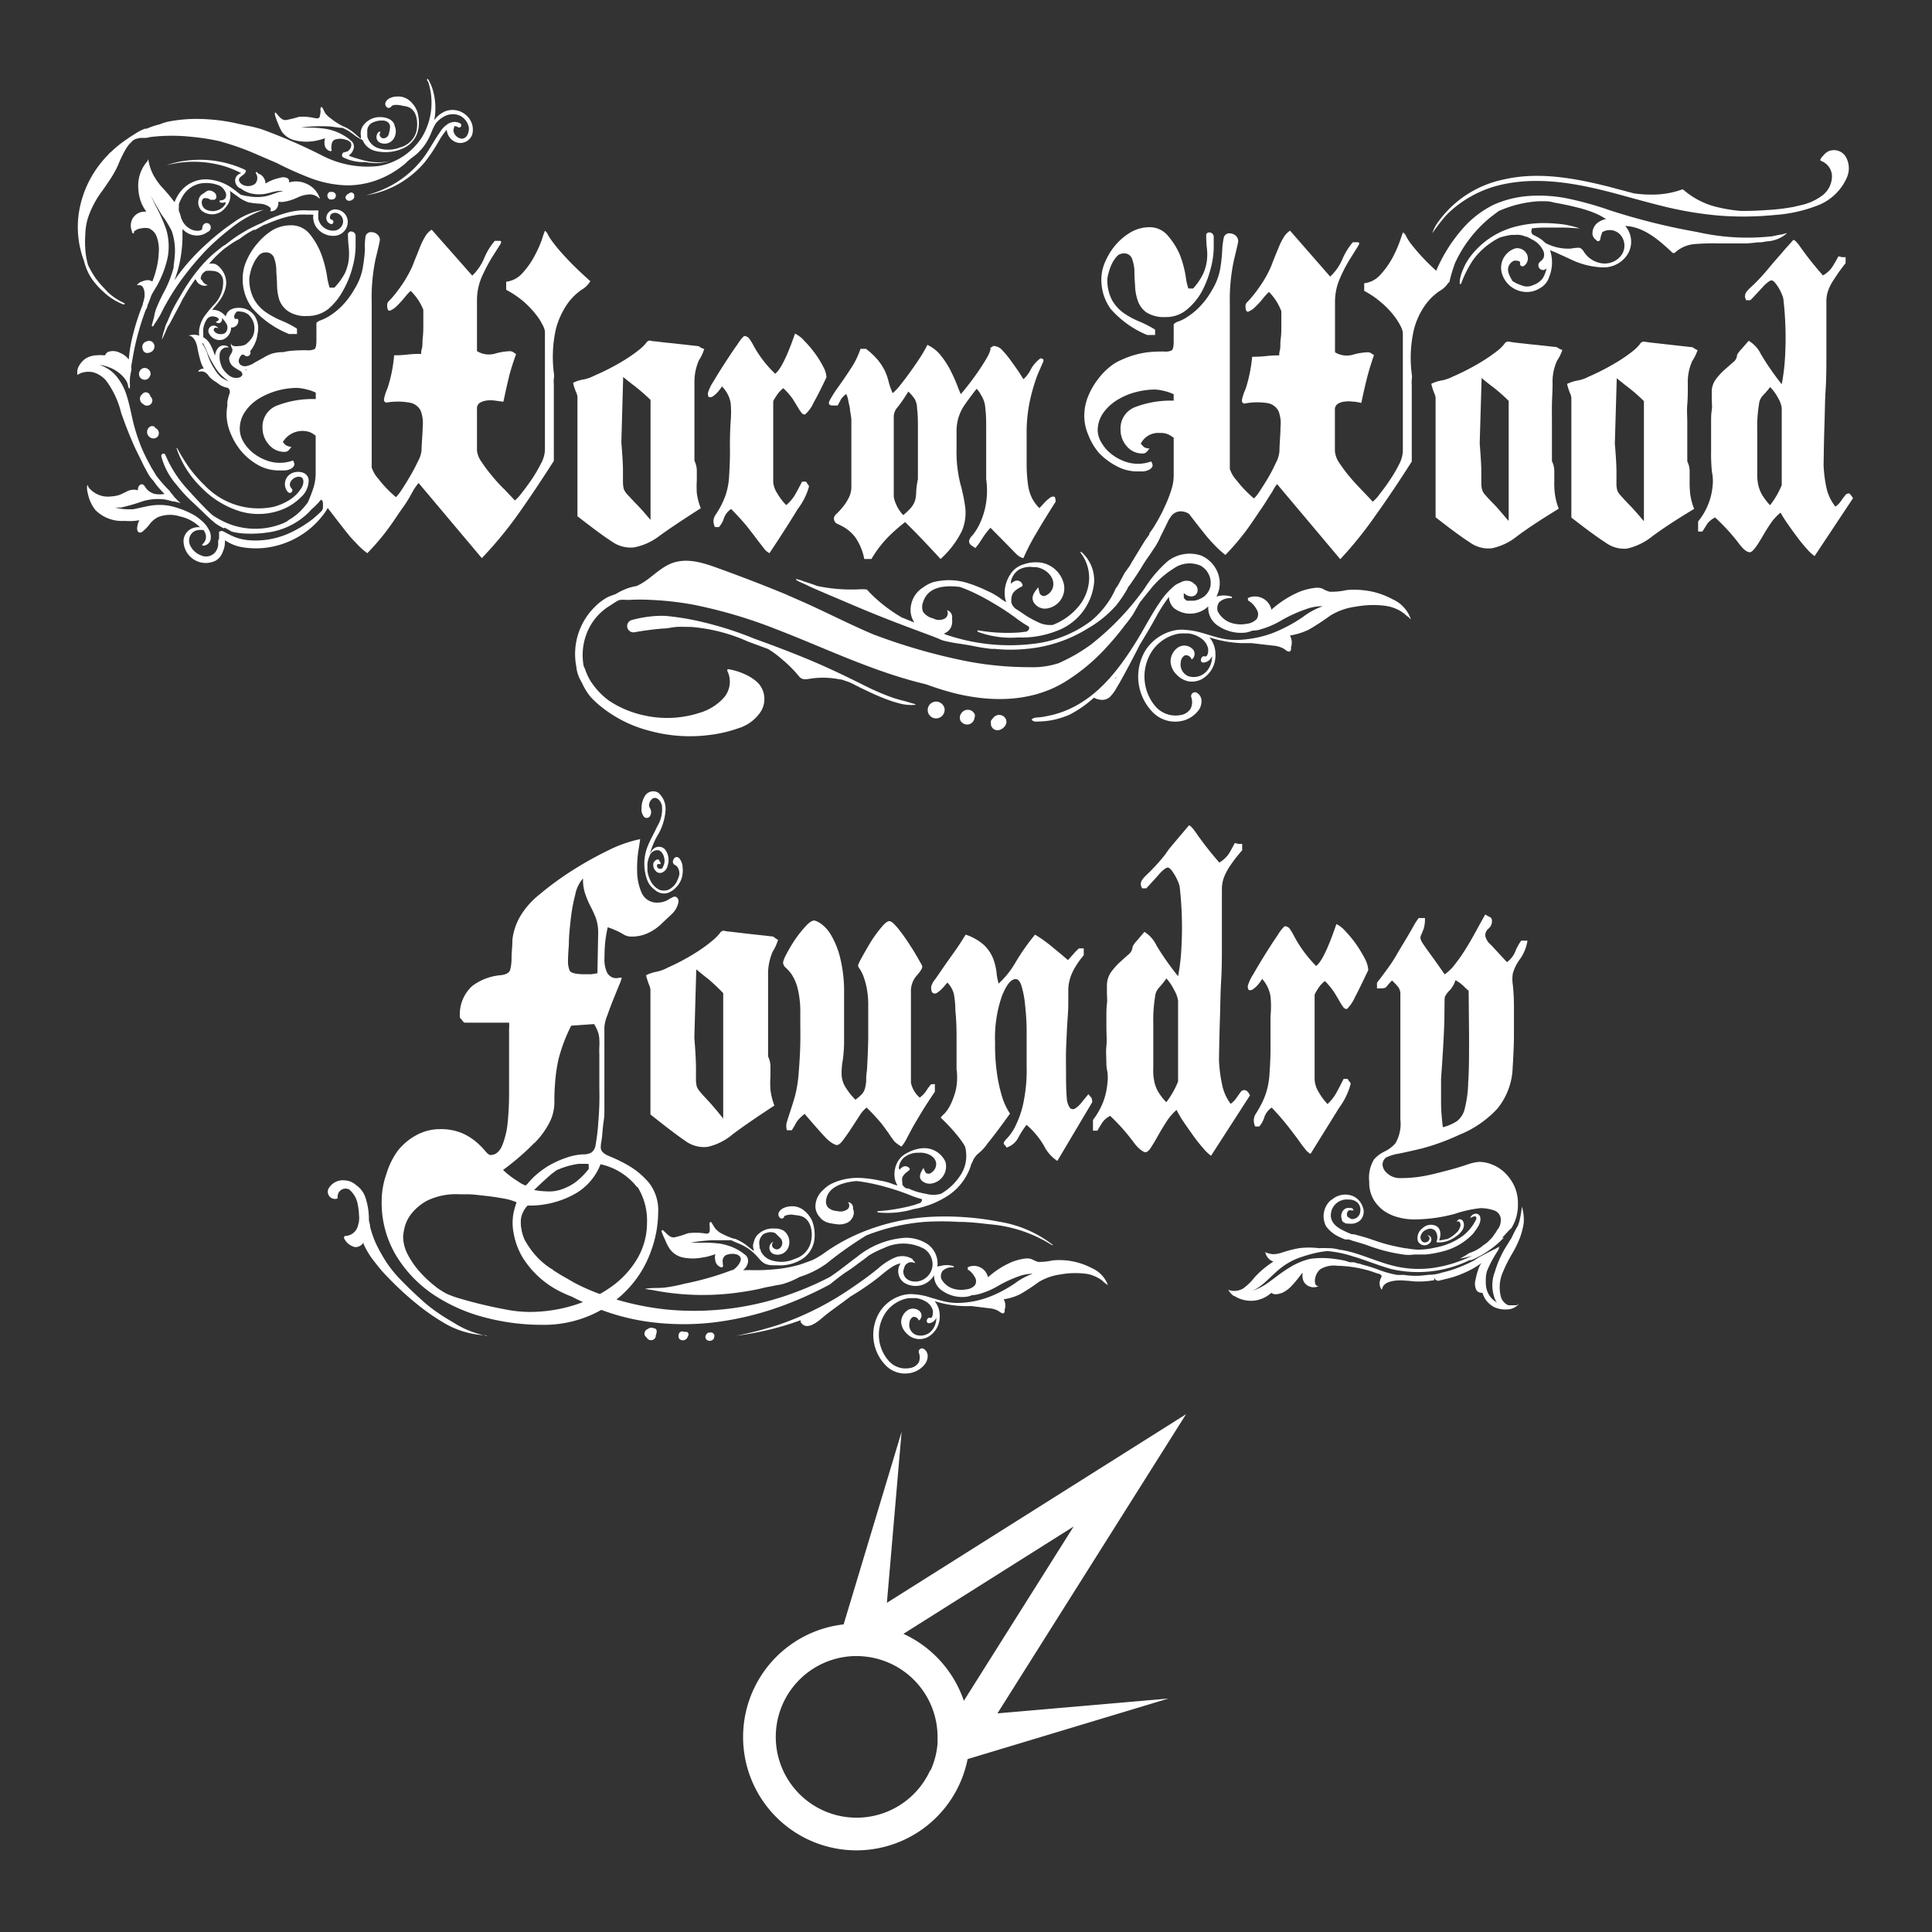 <svg viewBox="0 0 180 180" xmlns="http://www.w3.org/2000/svg" data-name="Layer 1" id="Layer_1"><rect x="0" y="0" width="180" height="180" fill="#333333" stroke="none"/><defs><style>.cls-1{fill:#fff;}</style></defs><path d="M110.5,131.76,82.63,149.33,84,133.4,78.6,151.34a10.56,10.56,0,1,0,11.55,12.55l18.71-5.64-15.93,1.38ZM86.66,164.94a7.53,7.53,0,1,1-6.86-10.65,7.93,7.93,0,0,1,1,.07,7.54,7.54,0,0,1,6.55,7.47c0,.2,0,.39,0,.58a7.38,7.38,0,0,1-.65,2.53Zm3.14-6.48a10.64,10.64,0,0,0-5.63-6.24l15.86-10Z" class="cls-1"></path><path d="M38.87,10.37a2.5,2.5,0,0,0-.64-.93A1.63,1.63,0,0,0,36.92,9a1.42,1.42,0,0,0-.7.2c-.27.18-.46.5-.2.77a.25.25,0,0,0,.38,0c-.1.13.11-.11.1-.1a.46.46,0,0,1,.19-.08,1.51,1.51,0,0,1,.48,0c.12,0,.31.06.43.08a1.68,1.68,0,0,1,.5.13c.8.36.85,1.49.7,2.22a2.12,2.12,0,0,1-1.51,1.51,3,3,0,0,1-2.24,0,1.6,1.6,0,0,1-.77-.83,1,1,0,0,1-.06-.18l0-.16a1,1,0,0,1,0-.19v-.08a.87.87,0,0,1,.38-.81l0,0a1,1,0,0,1,.21-.1,2,2,0,0,1,.63-.15h.32a1.42,1.42,0,0,1,.31.11.57.57,0,0,1,.26.6,2.55,2.55,0,0,1-.13.61.46.46,0,0,1-.24.27.38.38,0,0,1-.43,0,.37.37,0,0,1-.16-.26.45.45,0,0,1,.1-.28H35.3a.57.57,0,0,0-.2.32.58.58,0,0,0,.23.65,1,1,0,0,0,1.4-.42,1.25,1.25,0,0,0,.05-1.07c-.1-.62-.78-.84-1.33-.85a1.93,1.93,0,0,0-1.53.68,1.29,1.29,0,0,0-.29,1.09,2.21,2.21,0,0,0,0,.25c-.2-.15-.39-.32-.58-.49a4.36,4.36,0,0,0-.75-.52h0a2,2,0,0,0-.3-.14l0,0h0A6,6,0,0,1,30.78,11a2,2,0,0,1-.45-.42c-.12-.16-.17-.35-.28-.52s-.16-.06-.18,0a.7.7,0,0,0,0,.29,3.7,3.7,0,0,1-.07.48c-.07.28-.34.19-.54.16a5.1,5.1,0,0,0-1.4-.11,9.13,9.13,0,0,1-1.25.31c-.42,0-.65-.41-.91-.68a.05.05,0,0,0-.09.05.56.56,0,0,0,0,.12l0,0a0,0,0,0,0,0,0,6.47,6.47,0,0,0,.3.84,4.84,4.84,0,0,0,.34.73,2.06,2.06,0,0,0,1.21.82,4.54,4.54,0,0,0,1.6.1A5.6,5.6,0,0,0,29.9,13l.39-.12a1.22,1.22,0,0,0-.05.56.71.71,0,0,0,.51.64.12.12,0,0,0,.12-.2c0-.3,0-.68.28-.85a1.52,1.52,0,0,1,1.09,0,.75.75,0,0,1,.44.27.54.54,0,0,1,0,.45.82.82,0,0,1-.29.35l-.4.11s0,0,0,0a.3.3,0,0,0-.12.22.24.24,0,0,0,0,.12.28.28,0,0,0,.09.1,4.18,4.18,0,0,0,2.09.45A4.89,4.89,0,0,0,36.35,15s0,0,0,0a5.15,5.15,0,0,1-2.21,0c-.33-.07-.65-.17-1-.27a3.91,3.91,0,0,1-.65-.24,1.13,1.13,0,0,0,.46-.65.7.7,0,0,0-.08-.55.55.55,0,0,0-.2-.2l-.16-.15a5.93,5.93,0,0,0-.62-.4,4.94,4.94,0,0,0-1.39-.51,10,10,0,0,0-1.63-.14c-.28,0-.56,0-.84,0H28a13.48,13.48,0,0,1,1.9-.13c.41,0,.82,0,1.22.07l.63.08.15,0a6.1,6.1,0,0,1,.57.29c.19.12.37.26.55.39a3.3,3.3,0,0,0,.76.45A1.71,1.71,0,0,0,35,14.07a4,4,0,0,0,2.58-.26A2.44,2.44,0,0,0,39,11.88,3.51,3.51,0,0,0,38.87,10.37Z" class="cls-1"></path><path d="M43.45,10.75a1.9,1.9,0,0,0-1.92-.4,2.41,2.41,0,0,0-.88.61l-.19.23a6.16,6.16,0,0,0,.07-1.77,6.41,6.41,0,0,0-.21-1.06,4,4,0,0,0-.45-1s-.11,0-.09,0,0,.17.08.25a.2.2,0,0,0,0-.08s0,0,0,0a6.23,6.23,0,0,1-.54,5.24,6,6,0,0,1-4,2.69,9.17,9.17,0,0,1-5.37-1,50.55,50.55,0,0,0-5.55-2.41,12.12,12.12,0,0,0-1.47-.36c-.5-.1-1-.23-1.49-.32a17.82,17.82,0,0,0-2.91-.29,13.82,13.82,0,0,0-2.8.24,4.51,4.51,0,0,0-.84.26,7.29,7.29,0,0,0-1.22.41l-.16,0a4.44,4.44,0,0,0-.87.44c-.27.17-.54.33-.79.52a10.4,10.4,0,0,0-1.51,1.21.61.61,0,0,0-.2.19,10,10,0,0,0-.95,1.1,9.8,9.8,0,0,0-1.87,4.57,9,9,0,0,0,.51,4.3A5.15,5.15,0,0,0,8.57,26a7.61,7.61,0,0,0,.86,1l.18.16a5.49,5.49,0,0,0,.89.7,6,6,0,0,0,1,.51c.09,0,.17-.09.08-.13a5.76,5.76,0,0,1-1.31-.82l-.14-.12c-.15-.14-.29-.3-.43-.45a9,9,0,0,1-.84-1,9.7,9.7,0,0,1-.62-1.08.61.61,0,0,1-.05-.12,7.25,7.25,0,0,1-.24-1.38,10.59,10.59,0,0,1,0-1.49,5.85,5.85,0,0,1,.23-1.43,8.79,8.79,0,0,1,1.35-2.57c.28-.4.56-.8.83-1.22A9,9,0,0,0,11,15.38a12,12,0,0,1,.59-1.26,4.94,4.94,0,0,1,.36-.57,1.7,1.7,0,0,1,.22-.24,2.37,2.37,0,0,1,.28-.27,0,0,0,0,0,0,0,2,2,0,0,1,.63-.19l.42,0c.19,0,.38-.06.56-.09a17,17,0,0,1,3.9,0,20.07,20.07,0,0,1,2.56.41l.16.05a24.66,24.66,0,0,1,3.25,1.17l1.86.8a31.6,31.6,0,0,0,3,1.35,10.45,10.45,0,0,0,3.53.73,8.12,8.12,0,0,0,3.08-.6,8.66,8.66,0,0,0,2-1.15A4.51,4.51,0,0,0,38,15l.35-.28.39-.3a4.9,4.9,0,0,0,1.1-1.34,7.19,7.19,0,0,0,.43-.94,4.57,4.57,0,0,1,.32-.62,1.46,1.46,0,0,1,.16-.19,2.32,2.32,0,0,1,.58-.45,1.66,1.66,0,0,1,1.53-.1,1.56,1.56,0,0,1,.83,1.14c0,.43-.17,1-.68,1a.88.88,0,0,1-.63-.39.85.85,0,0,1-.13-.31.83.83,0,0,1,.06-.35.45.45,0,0,0,0-.11.54.54,0,0,1,.36.09.2.2,0,0,0,.21-.35,1.1,1.1,0,0,0-1.07,0,2.24,2.24,0,0,0-.79.77c-.5.7-.9,1.47-1.39,2.18a9.38,9.38,0,0,1-3.22,2.85,10.34,10.34,0,0,1-2.3.89,0,0,0,0,0,0,0,8.77,8.77,0,0,0,3.84-1.58,9,9,0,0,0,1.55-1.41,14.42,14.42,0,0,0,1.35-2,7.93,7.93,0,0,1,.77-1.12l0,0a1.37,1.37,0,0,0,.81,1.15A1.18,1.18,0,0,0,44,12.52,1.76,1.76,0,0,0,43.45,10.75Z" class="cls-1"></path><path d="M41.05,47.26l.08,0c0-.07,0-.14,0-.2s-.06,0-.07,0l-.09.23Z" class="cls-1"></path><path d="M20.25,48.88c.19.13.39.23.59.34a.63.63,0,0,1,.23-.08c-.59-.48-1.14-1-1.68-1.52-.72-.71-1.4-1.45-2.07-2.2A11.1,11.1,0,0,1,15.69,43l-.3-.64c-.1-.21-.4-.06-.36.15a6.48,6.48,0,0,0,1.42,2.66,13.59,13.59,0,0,0,1,1.14c.36.37.76.71,1.12,1.07l1.05,1C19.84,48.56,20,48.73,20.25,48.88Z" class="cls-1"></path><path d="M29.79,18.47a2.24,2.24,0,0,0-1.31-1.38A2.27,2.27,0,0,0,26.92,17a.35.35,0,0,0-.11-.38.88.88,0,0,0-.73-.05,4,4,0,0,0-1.34.53,1.08,1.08,0,0,0-.19-.57.88.88,0,0,0-.5-.36.43.43,0,0,0-.13-.14c-.05,0-.11,0-.09.1a.8.8,0,0,1-.07,1,1.1,1.1,0,0,1-1.07.12c-.25-.09-.58-.43-.35-.7a3,3,0,0,1,.34-.28.65.65,0,0,0,.23-.31.06.06,0,0,0,0,0,.17.17,0,0,0-.1-.15A10,10,0,0,0,17.11,15a8,8,0,0,0-1.6.4s0,0,0,0a10,10,0,0,1,5.6.15,9.58,9.58,0,0,1,1.36.58l-.22.1a.71.71,0,0,0-.34.5.82.82,0,0,0,.55.85,2.69,2.69,0,0,0,.81.41,3.34,3.34,0,0,0,1.3.09c.49-.06.95-.27,1.45-.29a2.41,2.41,0,0,1,.38,0l-.25.06c-.49.12-.94.34-1.43.44a4.43,4.43,0,0,1-1.54,0,4,4,0,0,1-.75-.15c-.28-.2-.53-.42-.81-.61a4.33,4.33,0,0,0-2.52-.82,3,3,0,0,0-2.21,1.05,3.68,3.68,0,0,0-.63,1.08,15.25,15.25,0,0,0-1.16-1.39,5.88,5.88,0,0,1-.84-1.2,4.77,4.77,0,0,1-.44-1.37,0,0,0,0,0-.06,0l0,.11a3.43,3.43,0,0,0-.87,2.61A4.09,4.09,0,0,0,13.21,19a3.7,3.7,0,0,0,.35.61l.07.11h-.19a1.28,1.28,0,0,0-.81.31,1.24,1.24,0,0,0-.42.73,1.37,1.37,0,0,0,.09.8h0s0,0,0,0a.2.2,0,0,0,0,.08.18.18,0,0,0,.2.1s0,0,0,0-.07-.12,0-.18a1.21,1.21,0,0,1,.7-.29,1.63,1.63,0,0,1,.66,0,1.33,1.33,0,0,1,.7.68,3.49,3.49,0,0,1,.23,1.6,7.36,7.36,0,0,1-.27,1.68c-.09.36-.21.71-.33,1a.78.78,0,0,0-.47-.13,1.42,1.42,0,0,0-.44.11.8.8,0,0,0-.41.23h0a.5.5,0,0,0-.11.13,0,0,0,0,0,0,0l.16,0a.51.51,0,0,1,.13,0,.44.44,0,0,1,.26.18,1.28,1.28,0,0,1,.16.63c0,.08,0,.16,0,.24a4,4,0,0,1-.16.66l0,.07a21.81,21.81,0,0,0-1.06,3.42A12.86,12.86,0,0,0,12,33.49a2.06,2.06,0,0,0-.85-.63,1.38,1.38,0,0,0-1.07-.08.55.55,0,0,0-.28.32v0l-.17,0a2.79,2.79,0,0,0-.58,0A2.13,2.13,0,0,0,8,33.39a2,2,0,0,0-.65.72,1.24,1.24,0,0,0-.15.42c0,.11,0,.31,0,.4h0s0,0,0,0l.3-.16a2.24,2.24,0,0,1,.37-.1,2.11,2.11,0,0,1,.75,0,2.48,2.48,0,0,1,1.25.77,8.25,8.25,0,0,1,1.41,3c.38,1.09.8,2.18,1.28,3.24.25.53.5,1,.76,1.56.13.26.27.52.41.77a3.31,3.31,0,0,0,.5.72l.07.07a5.82,5.82,0,0,0,.52.68c.13.15.27.3.41.44l.09.1a2.72,2.72,0,0,1-.9,0,1.53,1.53,0,0,1-.78-.49c-.15-.19-.28-.54-.59-.36a.54.54,0,0,0-.2.36s0,.1,0,.15a1.36,1.36,0,0,0-1.09.14c-.22.1-.43.22-.66.3a3.1,3.1,0,0,1-.74.13,2.3,2.3,0,0,1-2.11-.85,1.63,1.63,0,0,0-.11-.23h0v0h0v0h0a1.36,1.36,0,0,0,0,.6,4.74,4.74,0,0,0,.16.65,3.51,3.51,0,0,0,.6,1.11,3.48,3.48,0,0,0,2.69,1,6,6,0,0,0,.95,0l.45-.06h0a1.56,1.56,0,0,0-.2.62.66.66,0,0,0,.06.44.3.3,0,0,0,.42,0,3.73,3.73,0,0,0,.7-.73,2.17,2.17,0,0,1,.78-.63,3,3,0,0,1,2-.06,3.78,3.78,0,0,1,1.71.85l.18.17a1.09,1.09,0,0,0-.36,0,1.31,1.31,0,0,0-1.18,1.22,2.07,2.07,0,0,0,3,1.88,1.49,1.49,0,0,0,.68-.91c0-.11,0-.22,0-.33a1.57,1.57,0,0,1-.06-.28,1.34,1.34,0,0,1,0-.2h0a.46.46,0,0,0-.21-.26.11.11,0,0,0-.14,0c-.09.21,0,.46-.07.68a1.25,1.25,0,0,1-.32.6,1.13,1.13,0,0,1-1.26.21,1.82,1.82,0,0,1-1-.92,1.05,1.05,0,0,1,.19-1.18,1,1,0,0,1,.6-.26,1.47,1.47,0,0,1,.36,0l.09,0a1.44,1.44,0,0,1,.19.37.88.88,0,0,1-.25.92.09.09,0,0,0,0,.17.73.73,0,0,0,.71-.53,1.34,1.34,0,0,0-.17-1,2.84,2.84,0,0,0-.73-.86,4.08,4.08,0,0,0-.93-.62,8.15,8.15,0,0,0-1.92-.69,5.23,5.23,0,0,0-2,0c-.49.09-1,.22-1.47.31H12a5.07,5.07,0,0,1-1-.1,2.61,2.61,0,0,1-.27-.06l.51,0a16.6,16.6,0,0,0,2-.57,4.83,4.83,0,0,1,2.07-.19,4.7,4.7,0,0,1,.74.18c.26,0,.51.1.77.16a5.77,5.77,0,0,1-.44-.42,1.61,1.61,0,0,1-.24-.28L16,46a1.89,1.89,0,0,1-.2-.27l-.26-.26a13.93,13.93,0,0,1-1-1.18v0c-.07-.14-.16-.28-.24-.41l-.23-.37L14,43.36c-.11-.19-.21-.38-.31-.58-.19-.36-.36-.73-.52-1.11a17.27,17.27,0,0,1-.76-2.34c-.19-.8-.34-1.62-.59-2.42A5.25,5.25,0,0,0,10.8,35a3.34,3.34,0,0,0-1.54-1,3.71,3.71,0,0,1,1.45.48,3.39,3.39,0,0,1,.73.58,3.22,3.22,0,0,1,.32.41,2,2,0,0,1,.1.21,1.72,1.72,0,0,0,.07.21.43.43,0,0,0,.1.29s.07,0,.07,0a0,0,0,0,0,0,0l0-.19a.37.37,0,0,0,0-.18c0-.12,0-.24,0-.36v-.06c0-.3.08-.59.13-.89a.35.35,0,0,0,0-.2c0-.06,0-.13,0-.19.11-.62.21-1.25.35-1.88a24.68,24.68,0,0,1,1-3.37.85.85,0,0,0,.16-.39c.11-.28.22-.56.32-.84s.38-.69.56-1a9.71,9.71,0,0,0,1-2.64,5.58,5.58,0,0,0-.13-2.6,14.9,14.9,0,0,0-1-2.24c-.14-.3-.29-.59-.42-.89,0,0,.05.08.07.13.28.54.6,1.07.91,1.6A10.25,10.25,0,0,1,16,21.52a5.68,5.68,0,0,1,.3,2,12.09,12.09,0,0,1-.12,1.21,1.1,1.1,0,0,0,0,.18,10.35,10.35,0,0,1-1,2.47c-.2.41-.4.82-.57,1.24a4,4,0,0,0-.26.93l-.21.77a.08.08,0,0,0,.14.06c.25-.42.55-.81.76-1.25s.46-.87.7-1.29a22.21,22.21,0,0,1,1.64-2.41,27,27,0,0,1,1.91-2.21,22.72,22.72,0,0,1,2.21-1.94,10.5,10.5,0,0,1,3.07-1.74s0,0,0,0a6.57,6.57,0,0,0-2.86,1.22,21.29,21.29,0,0,0-2.36,1.87,20.39,20.39,0,0,0-2.1,2.16c-.35.43-.69.87-1,1.33.13-.36.26-.73.36-1.1A12.59,12.59,0,0,0,17,22.25c0-.31,0-.62,0-.92a1.83,1.83,0,0,0,.92.56,1.67,1.67,0,0,0,1.41-.27.46.46,0,0,0,.29-.56.38.38,0,0,0-.63-.17.5.5,0,0,0-.14.41.62.62,0,0,1-.08.12.69.69,0,0,1-.28.08,1.38,1.38,0,0,1-.63-.11,1.76,1.76,0,0,1-.86-.8c-.05-.1-.09-.2-.13-.3a3.83,3.83,0,0,0-.2-.63,1.29,1.29,0,0,1,0-.39,1.09,1.09,0,0,1,0-.26,3.81,3.81,0,0,1,.32-.68,2.48,2.48,0,0,1,1.78-1.25,3.24,3.24,0,0,1,1.69.22,1.3,1.3,0,0,1,.55.61.62.62,0,0,1,0,.53.5.5,0,0,1-.45.22.1.1,0,0,0-.05.19.44.44,0,0,0,.39,0H21A.16.16,0,0,1,21,19a1.32,1.32,0,0,1-.47.47,1.38,1.38,0,0,1-1.17.12.75.75,0,0,1-.55-.86.54.54,0,0,1,.16-.26s0,0,.06,0a.66.66,0,0,1,.24,0l.05,0,.17.07.12.07a.35.35,0,0,0,.13,0h.08a.27.27,0,0,0,.33-.33.55.55,0,0,0-.07-.24,1.06,1.06,0,0,0-.2-.17.67.67,0,0,0-.51-.11A1.36,1.36,0,0,0,19,18a1,1,0,0,0-.34.26,1.07,1.07,0,0,0,.13,1.37A1.55,1.55,0,0,0,21,19.34a.34.34,0,0,0,.08-.09A1.6,1.6,0,0,0,21.45,18c0-.06,0-.14-.05-.23l.74.53a3.49,3.49,0,0,0,1,.55,7,7,0,0,0,1.12.13,1.71,1.71,0,0,1,.55.14c.17.07.46.22.42.43l0,0a.07.07,0,0,0,0,.13.62.62,0,0,0,.59-.33.86.86,0,0,0,.11-.56,1.47,1.47,0,0,0,.58,0,4.63,4.63,0,0,0,1.21-.39,3,3,0,0,1,1.18-.29,1.25,1.25,0,0,1,.76.3,1.27,1.27,0,0,0,.13.11A.22.22,0,0,0,29.79,18.47Z" class="cls-1"></path><path d="M14.45,39.87h0l0-.06a.39.39,0,0,0-.55,0,.58.58,0,0,0,0,.87.55.55,0,0,0,.79,0A.52.52,0,0,0,14.45,39.87Z" class="cls-1"></path><path d="M14.19,37.25a.49.49,0,0,0-.12-.25L14,36.9a.46.46,0,0,0-.29-.33.4.4,0,0,0-.46.16.53.53,0,0,0-.19.26.58.58,0,0,0,.3.67.49.49,0,0,0,.45.12A.48.48,0,0,0,14.19,37.25Z" class="cls-1"></path><path d="M14,34.66a.56.56,0,0,0-.63-.37.58.58,0,0,0-.42.53.53.53,0,0,0,.43.55.5.5,0,0,0,.55-.26A.47.47,0,0,0,14,34.66Z" class="cls-1"></path><path d="M14.34,32.05a.55.55,0,0,0-.2-.23.54.54,0,0,0-.51,0,.42.42,0,0,0-.22.13.52.52,0,0,0-.13.52s0,0,0,0a.52.52,0,0,0,.07.21c.2.33.64.22.88,0a.62.62,0,0,0,.16-.41A.47.47,0,0,0,14.34,32.05Z" class="cls-1"></path><path d="M31.43,19.53a.84.84,0,0,0-.86.31h0a.73.73,0,0,0-.16.37.59.59,0,0,0,.41.66c.24.07.35-.31.11-.39s-.19-.19-.18-.34a1.3,1.3,0,0,1,.08-.17.57.57,0,0,1,.49-.13.8.8,0,0,1,.64.89.91.91,0,0,1-.83.76,1.46,1.46,0,0,1-1.2-.52,1.5,1.5,0,0,1-.28-.6c0-.11,0-.23,0-.34a1,1,0,0,1,0-.17c0-.07.05-.24,0-.25s-.49,0-.72,0h-.2a4.81,4.81,0,0,0-.85,0,7.34,7.34,0,0,0-1.61.35,11.63,11.63,0,0,0-1.51.61l-.39.21a13.6,13.6,0,0,0-3.34,2c-.12.07-.24.14-.35.22l-.77.62a12.76,12.76,0,0,0-1.44,1.5,17.64,17.64,0,0,0-1.76,2.62v0a4.85,4.85,0,0,0-.29.49,10.87,10.87,0,0,0-.57,1.13l-.27.64a2.33,2.33,0,0,0-.24.65,5.46,5.46,0,0,0-.26,1,0,0,0,0,0,0,0c.2-.39.37-.79.54-1.2a3.81,3.81,0,0,0,.33-.55l.53-1c.17-.31.34-.62.49-.94l.12-.23.05-.06a16.7,16.7,0,0,1,1.06-1.66.58.58,0,0,1,.13.2.83.83,0,0,0,.43.35.74.74,0,0,0,.6,0s0,0,0,0a.82.82,0,0,1-.43-.27,2.39,2.39,0,0,1-.13-.21A.48.48,0,0,1,18.7,26a.76.76,0,0,1,.17-.5.94.94,0,0,1,.35-.27h0l.06,0,.13,0a.49.49,0,0,1,.21,0,2.26,2.26,0,0,1,.47.05.93.93,0,0,1,.69.77,2.94,2.94,0,0,1-.91,2.4c-.21.25-.44.5-.64.77l-.07.09a0,0,0,0,0,0,0,3,3,0,0,0-.6,1.38,2.26,2.26,0,0,0,0,.58,1.58,1.58,0,0,0-1,0s0,0,0,0h.09c.45.11.64.66.73,1.06a11.23,11.23,0,0,0,.37,1.52,4.59,4.59,0,0,0,.24.5H19a.64.64,0,0,0-.36.08s-.21.14-.15.18.11,0,.16,0a1,1,0,0,1,.24,0,.74.74,0,0,1,.36.19l.1.09a1.78,1.78,0,0,0,.21.27,2.47,2.47,0,0,0,.58.44l.31.23a1.88,1.88,0,0,0,.72.29l.45,0,.2.08a1,1,0,0,0,.34,0,.06.06,0,0,0,0-.11L21.92,36l-.08,0a2.07,2.07,0,0,0,.5.06,1.26,1.26,0,0,0,.85-.21h.07s0-.06,0-.07l-.45-.08a.18.18,0,0,0-.11-.19c-.27-.1-.56-.13-.83-.23a2.23,2.23,0,0,1-.76-.5,2.6,2.6,0,0,1-.37-.45,1.94,1.94,0,0,1-.13-.3,1.21,1.21,0,0,1-.05-.14v0a2.74,2.74,0,0,1-.09-.39,2.18,2.18,0,0,1,0-.51.67.67,0,0,1,.29-.5.72.72,0,0,1,.27-.12,2.72,2.72,0,0,1,.28,0h0c-.06-.12-.28-.17-.41-.19a.71.71,0,0,0-.53.19,1.18,1.18,0,0,0-.33.78c0-.06-.05-.13-.08-.2a5,5,0,0,0-.45-1,1.7,1.7,0,0,0-.57-.53c0-.11,0-.22,0-.33a3.7,3.7,0,0,1,0-.47,2.15,2.15,0,0,1,.33-.87.66.66,0,0,1,.75-.24c.1,0,.3.1.35.21s-.12.23-.23.23,0,0,0,.06a.29.29,0,0,0,.35.07.36.36,0,0,0,.2-.36s0-.06,0-.09a2.73,2.73,0,0,1,.43.58A.7.7,0,0,1,21,31a.6.6,0,0,1-.38.13.83.83,0,0,1-.41-.07c-.12-.06-.3-.19-.3-.36a.25.25,0,0,1,.1-.15c.09-.06.25,0,.33.05s0,0,0,0a.49.49,0,1,0-.87.46,1.1,1.1,0,0,0,1.29.58,1.2,1.2,0,0,0,.77-1.13.07.07,0,0,0,0,0h0a.62.62,0,0,0,.67-.7.14.14,0,0,0-.22-.08.22.22,0,0,1-.14-.11.36.36,0,0,1,0-.25.89.89,0,0,1,.23-.34.91.91,0,0,1,.33,0,1.34,1.34,0,0,1,.72.26,1.72,1.72,0,0,1,.58,1.43,1.54,1.54,0,0,1-.23.76A2.5,2.5,0,0,1,23,32l-.12.1,0,0-.19.07a1.41,1.41,0,0,1-.45.07,1.32,1.32,0,0,1-.44,0,.76.76,0,0,1-.16-.06.27.27,0,0,1-.11-.21s0,0,0,0a.64.64,0,0,0,.06.43.21.21,0,0,0,.06.1.74.74,0,0,1-.06.36,1.89,1.89,0,0,0-.24.47,1,1,0,0,0,.48.89,3.75,3.75,0,0,0,1,.52,5.12,5.12,0,0,0,.56.15,1.07,1.07,0,0,0,.56,0s0,0,0,0l-.09-.06a.05.05,0,0,0,0,0,3.66,3.66,0,0,1-.84-.3,1.81,1.81,0,0,1-.63-.43.67.67,0,0,1-.07-.75.65.65,0,0,1,.22-.3.42.42,0,0,1,.19,0,.38.38,0,0,0,.29.15.35.35,0,0,0,.29-.49A3.08,3.08,0,0,0,24,31.06a2.13,2.13,0,0,0-.26-1.6,1.74,1.74,0,0,0-1.27-.77,2.06,2.06,0,0,0-.43,0,1.45,1.45,0,0,0-.41.1.88.88,0,0,0-.59.69,2.31,2.31,0,0,0-.36-.34,1.44,1.44,0,0,0-.92-.27c.23-.27.47-.55.68-.84a3.4,3.4,0,0,0,.6-1.31,2,2,0,0,0-.18-1.27,2.24,2.24,0,0,0-.36-.51,1.16,1.16,0,0,0-.51-.36,1.52,1.52,0,0,0-.52,0l.36-.4c.25-.27.52-.53.79-.77l.14-.12s0,0,0,0a2.42,2.42,0,0,1,.36-.27,8,8,0,0,1,1.21-.77,8,8,0,0,1,1.3-.83.25.25,0,0,1,.14,0l.3-.17c.19-.11.38-.22.58-.32l.06,0a14.36,14.36,0,0,1,1.54-.59A9.28,9.28,0,0,1,27.85,20a5.36,5.36,0,0,1,.8,0,2.75,2.75,0,0,1,.4,0h.15v0s0,0,0,0a1.29,1.29,0,0,0,0,.48,1.61,1.61,0,0,0,.34.78,1.93,1.93,0,0,0,1.73.7,1.3,1.3,0,0,0,1.13-1.25A1.16,1.16,0,0,0,31.43,19.53ZM19,32.16a2.15,2.15,0,0,1,.14.26c.09.19.16.39.24.58A10.32,10.32,0,0,0,20,34.15a3.83,3.83,0,0,0,.77.94,3.92,3.92,0,0,0,.54.43,2.62,2.62,0,0,1-.48-.22l-.18-.11a2.42,2.42,0,0,1-.32-.32,5.77,5.77,0,0,1-1-1.87,3.51,3.51,0,0,0-.5-1,.08.08,0,0,0,0,0C18.9,31.94,19,32.09,19,32.16Z" class="cls-1"></path><path d="M19.42,25.41s0,0,0,0Z" class="cls-1"></path><path d="M31.27,18.09a0,0,0,0,0,0,0L31.21,18a.4.4,0,0,0-.34-.12h-.06l-.11,0-.08.07a.47.47,0,0,0-.09.12h0a.44.44,0,0,0,0,.3.33.33,0,0,0,.39.21.34.34,0,0,0,.36-.26A.34.34,0,0,0,31.27,18.09Z" class="cls-1"></path><path d="M33,18.25a.61.61,0,0,0,0-.12.3.3,0,0,0-.07-.1.28.28,0,0,0-.42,0,.52.52,0,0,0-.3.28v0a.15.15,0,0,0,0,.17.32.32,0,0,0,.24.22.5.5,0,0,0,.4-.11A.32.32,0,0,0,33,18.25Z" class="cls-1"></path><path d="M26.93,31.12h.74v-.5a9,9,0,0,0-1.48-.76,8.17,8.17,0,0,1-1.43-.78,3.61,3.61,0,0,1-1.09-1.2,3.88,3.88,0,0,1-.44-2,3.47,3.47,0,0,1,.09-.46,3.59,3.59,0,0,1,.27-.8,2.94,2.94,0,0,1,.47-.76.83.83,0,0,1,.66-.34.78.78,0,0,1,.79.44,3.54,3.54,0,0,1,.23,1.1c0,.43.06.91.07,1.41A5,5,0,0,0,26,27.87,2.23,2.23,0,0,0,26.85,29a2.89,2.89,0,0,0,1.77.44,3.06,3.06,0,0,0,2-.68A5.91,5.91,0,0,0,32,27a8.79,8.79,0,0,0,.84-2.09,7.71,7.71,0,0,0,.29-1.9c0-.36,0-.68,0-1a.41.41,0,0,0-.44-.44.18.18,0,0,0-.17.07.1.1,0,0,1-.1.07,10.68,10.68,0,0,0,.07,1.31,6,6,0,0,1,0,1.2,4.35,4.35,0,0,1-.34,1.2,6,6,0,0,1-1,1.38h-.44a6.5,6.5,0,0,1-.25-1.13,10.87,10.87,0,0,0-.53-2,6.9,6.9,0,0,0-1.06-1.85,2.21,2.21,0,0,0-1.79-.83,3.44,3.44,0,0,0-1.65.43A5.7,5.7,0,0,0,24,22.66a6,6,0,0,0-1,1.56,4.12,4.12,0,0,0-.39,1.71,4.51,4.51,0,0,0,.86,2.74A9.08,9.08,0,0,0,26.93,31.12Z" class="cls-1"></path><path d="M52.73,24a15.4,15.4,0,0,1-1.17-1.37,4.88,4.88,0,0,1-.51-.77.82.82,0,0,0-.28-.36,8,8,0,0,0-.27.78,10.65,10.65,0,0,1-.7,1.57,7.77,7.77,0,0,1-1.11,1.58,2.43,2.43,0,0,1-1.53.82V27a9,9,0,0,1,1.64,1.11,8.58,8.58,0,0,1,1.12,1.18,5,5,0,0,1,.64,1,1.82,1.82,0,0,1,.21.57l0,11.08a2.87,2.87,0,0,1-.37,1.25,13.06,13.06,0,0,1-.86,1.47c-.33.48-.64.91-.95,1.29a3.79,3.79,0,0,1-.62.68c-.22-.25-.54-.57-.94-1a14,14,0,0,1-1.16-1.26,13.68,13.68,0,0,1-1-1.33A2.23,2.23,0,0,1,44.44,42V38.08a.61.61,0,0,1,.25-.54,1.63,1.63,0,0,1,.62-.22,3,3,0,0,1,.79,0l.8.11c.18-.85.35-1.6.5-2.24s.39-1.37.68-2.2l-.25-.17a.55.55,0,0,0-.32-.1,5.54,5.54,0,0,0-1.4.23,2.09,2.09,0,0,1-1.67-.24V28a5.46,5.46,0,0,1,.45-2.21,16.09,16.09,0,0,1,.93-1.78l.75-1.18c.18-.28.15-.41-.07-.39h-.4a6,6,0,0,0-1,1.64A4.87,4.87,0,0,1,44,25.68L40.22,21.4a1.8,1.8,0,0,0-.61.64,6.75,6.75,0,0,0-.49,1c-.14.36-.28.71-.4,1s-.23.6-.32.81a11.6,11.6,0,0,1-.9,1.61c-.28.41-.53.74-.74,1s-.38.44-.51.57a.52.52,0,0,0-.18.35c0,.43.08.61.27.56a1.92,1.92,0,0,0,.64-.44,10.06,10.06,0,0,0,.74-.81,5.24,5.24,0,0,1,.54-.59,5.08,5.08,0,0,1,1.18,1.76c0,.38,0,.8,0,1.26s0,.9-.05,1.31,0,.77-.09,1.07-.05.45-.05.47a11.83,11.83,0,0,0-1.26.06,9.61,9.61,0,0,1-1.27.07,13.32,13.32,0,0,1-.61,3.05,5.06,5.06,0,0,0-.33,1c0,.16,0,.25.08.29s.08.06.08.08a6.15,6.15,0,0,1,2.25,0,1.38,1.38,0,0,1,1,.74,3.19,3.19,0,0,1,.19,1.5c0,.63-.09,1.39-.11,2.26A2.85,2.85,0,0,1,38.93,43a15.33,15.33,0,0,1-.73,1.38c-.27.46-.53.88-.79,1.27a3.9,3.9,0,0,1-.52.67,11,11,0,0,1-1.63-1.7,2.9,2.9,0,0,1-.63-1.07l0-15.4A17.44,17.44,0,0,1,35,24.09c.26-1.06.39-1.63.39-1.72a.64.64,0,0,0-.25-.54.79.79,0,0,0-.52-.2.51.51,0,0,0-.57.43A6.34,6.34,0,0,0,34,23.23a14.59,14.59,0,0,1-.19,1.66,5.47,5.47,0,0,1-.76,2,7.66,7.66,0,0,1-1.21,1.63,6.81,6.81,0,0,1-1.1.89,4.61,4.61,0,0,1-.83.42,1,1,0,0,0-.43.25v1.62c0,.47-.06.75-.18.83a1.46,1.46,0,0,1-.73.1c-.36,0-.86,0-1.51.06a4.89,4.89,0,0,0-.68.12H26.2a3.69,3.69,0,0,0-.81.12,3.52,3.52,0,0,0-.81.38l-.84.46a2,2,0,0,1-.86.35.75.75,0,0,1-.5-.15l-.09-.13a1.07,1.07,0,0,1,.14-1.1s0,0,0,0a.85.85,0,0,0-.26.24.72.72,0,0,1,.14-.24h0a.87.87,0,0,0-.4.54,1,1,0,0,0,.12.64,1,1,0,0,0,.49.5h0a.85.85,0,0,0-.28-.1s0,0,0,0l.13.11-.13,0s0,0,0,0c.17.1.37.3.34.51v0l-.07.09a.79.79,0,0,1-.15.12,1.06,1.06,0,0,1-.9-.09s0,0,0,0a1.18,1.18,0,0,0,.58.29.57.57,0,0,0,.22,0,8.3,8.3,0,0,0-.47.77.92.92,0,0,0-.29-.26,10.36,10.36,0,0,0-1.32-.47s0,0,0,0L21,36l.15.07a1.14,1.14,0,0,1,.22.22.52.52,0,0,1,0,.42,4.13,4.13,0,0,0-.19.77c0,.12,0,.23,0,.35a4.28,4.28,0,0,0-.07.81,4.52,4.52,0,0,0,.37,1.72,6.27,6.27,0,0,0,1,1.68,5.92,5.92,0,0,0,1.57,1.29,4,4,0,0,0,2,.5h.46a1.47,1.47,0,0,0,.52-.12.77.77,0,0,0,.35-.29c.08-.12.05-.29-.08-.52a3.56,3.56,0,0,1-2.07.12,4.51,4.51,0,0,1-1.57-.76,3.82,3.82,0,0,1-1-1.13A2.39,2.39,0,0,1,22.34,40a2.81,2.81,0,0,1,.54-1.71,4.27,4.27,0,0,1,1.33-1.21,7,7,0,0,1,3.42-.94,4,4,0,0,1,.88.13,4,4,0,0,1,.91.31v.6a9.23,9.23,0,0,0-3.57.59,2.1,2.1,0,0,0-1.39,2.1,2.29,2.29,0,0,0,.59,1.55,1.86,1.86,0,0,0,1.46.68.5.5,0,0,0,.37-.14,2.39,2.39,0,0,0,.27-.33,1.09,1.09,0,0,1-.57-.19l-.23-.25a2.12,2.12,0,0,1,2.56-.91,2.8,2.8,0,0,1,.5.31V44.2a4.82,4.82,0,0,1-.25,1.38q-.21.62-.48,1.23a8.47,8.47,0,0,1-.67.79,5.72,5.72,0,0,1-.65.55c-.2.16-.46.27-.64.44l-.31.15a6.82,6.82,0,0,1-5.66-.19,9.87,9.87,0,0,1-2.51-1.8s-.07,0,0,0a5.77,5.77,0,0,0,2.25,2.14l.06.06a0,0,0,0,0,0,0l.07.06.4.2c.19.1.37.2.54.31a5.9,5.9,0,0,0,1.09.18,10.9,10.9,0,0,0,1.4,0,6.25,6.25,0,0,0,.72-.07,6.73,6.73,0,0,0,3.93-1.83c.11-.11.22-.23.32-.35a3.3,3.3,0,0,0,.51-.48l.08-.07c.11-.11.16-.2.08-.08a.75.75,0,0,1,.26-.27c.14.16.14.25.14.51,0,0,0,0,0,.06,0,.25,0,.36-.17.53s-.52.49-.8.72a10.87,10.87,0,0,1-1.8,1.13,7.66,7.66,0,0,1-4.17.83,5,5,0,0,1-1.21-.27c-.4-.15-.77-.37-1.16-.56a.26.26,0,0,0-.24,0c-.06,0-.13,0-.13.07V50a.44.44,0,0,0,0,.1,1.5,1.5,0,0,0,0,.2c0,.06,0,.13,0,.19a.11.11,0,0,0,.06.11h0a1.09,1.09,0,0,0,.05.26.54.54,0,0,0-.06.35l0,0a.5.5,0,0,0,0,.12.14.14,0,0,0,0,.07.64.64,0,0,0,0,.07c0,.09.11.18.18.1a1.75,1.75,0,0,0,.31-1h0a.65.65,0,0,0,0-.24,4.09,4.09,0,0,0,1.73.67A7.68,7.68,0,0,0,25,51,8,8,0,0,0,29.17,49a7.75,7.75,0,0,0,.87-.94,4.24,4.24,0,0,0,.49-.73l.31.39c.35.47.72.94,1.11,1.44s.78,1,1.18,1.38a7,7,0,0,0,1.09,1,21.67,21.67,0,0,0,1.92-2.25c.57-.77,1-1.46,1.44-2.07s.71-1.14.94-1.55A5.16,5.16,0,0,1,39,45l5.89,7a36.42,36.42,0,0,0,3.36-4.06q1.56-2.2,3.35-5V35.8a2.32,2.32,0,0,1,0-.52,1.49,1.49,0,0,0,0-.53,11.94,11.94,0,0,1,.19-4.09,7.43,7.43,0,0,1,1.08-2.36A5.42,5.42,0,0,1,54.18,27,2.27,2.27,0,0,0,55,26.2Q53.53,24.88,52.73,24ZM22.89,34.56a.37.37,0,0,0-.05-.11H23Z" class="cls-1"></path><path d="M65.61,32.51a4,4,0,0,1-.49,1.05,5,5,0,0,0-.42,2.12c0,.72,0,1.36,0,1.94s0,1.13,0,1.68,0,1.12,0,1.7,0,1.23,0,1.92a2.33,2.33,0,0,1,.22.85c0,.29,0,.61,0,1a9.64,9.64,0,0,0,0,1.16,5.86,5.86,0,0,0,.37,1.42q-2.52,1.61-3.84,2.57A5.58,5.58,0,0,1,59.06,51,3,3,0,0,1,57,50.45c-.72-.46-1.78-1.25-3.2-2.35l0-11.12a1.3,1.3,0,0,0-.14-.47,5.22,5.22,0,0,1-.27-.84,3.29,3.29,0,0,1,1-.32,3.85,3.85,0,0,0,1-.36,21.56,21.56,0,0,0,2.75-1.42,14.23,14.23,0,0,0,1.43-1,4,4,0,0,0,.63-.62.42.42,0,0,1,.35-.22,2.62,2.62,0,0,0,.57.08c.45.06,1,.12,1.52.17l2.32.26a.39.39,0,0,1,.26.1A1.18,1.18,0,0,0,65.61,32.51Zm-5,15.9V37.26A17.79,17.79,0,0,0,59.17,36c-.36-.27-.73-.56-1.11-.88l-.17,6.1q.13,1.59.15,2.43c0,.56,0,1,0,1.28a2.79,2.79,0,0,0,.08.64,1.66,1.66,0,0,0,.32.49l.74.79C59.54,47.2,60,47.72,60.58,48.41Z" class="cls-1"></path><path d="M77,35.15c-.47,1-.88,1.8-1.22,2.41A3.11,3.11,0,0,1,75,38.62a.39.39,0,0,1-.33-.17,3.58,3.58,0,0,1-.32-.48l-.49-.8a6.67,6.67,0,0,0-.88-1,2.69,2.69,0,0,0-.65.72,2.92,2.92,0,0,0-.29.49v7.55A2.26,2.26,0,0,0,72.44,46a5.28,5.28,0,0,0,.81,1.06,3.9,3.9,0,0,0,.79-.91c.17-.29.4-.72.69-1.28h.37a1.43,1.43,0,0,0,.2.29s.07.09.07.18a6.16,6.16,0,0,1-1.05,2.09q-1,1.65-2.63,4.11a1.56,1.56,0,0,1-.49-.41l-.57-.74c-.23-.31-.54-.71-.92-1.2s-.91-1.07-1.59-1.77a1.74,1.74,0,0,0-.67.85,2.32,2.32,0,0,1-.47.84h-.37a1.44,1.44,0,0,1-.14-.54,1.13,1.13,0,0,1,.2-.61,8.34,8.34,0,0,0,.46-.76,7.6,7.6,0,0,0,.49-1.12,6.72,6.72,0,0,0,.31-1.72c.06-1,.09-1.83.08-2.53s0-1.54.06-2.53a9.28,9.28,0,0,0,0-1.78A2.88,2.88,0,0,0,67.26,36a3.41,3.41,0,0,1-.35.48,2.71,2.71,0,0,1-.44.41.52.52,0,0,1-.37.12c-.1,0-.15-.15-.15-.38a3.8,3.8,0,0,1,.5-1.06c.34-.57.71-1.17,1.12-1.8s.78-1.19,1.15-1.7a3.75,3.75,0,0,1,.6-.76.57.57,0,0,1,.47.22,5,5,0,0,1,.41.66,9.93,9.93,0,0,0,.69,1.1,10.68,10.68,0,0,0,1.33,1.53c.49-.36,1.11-1.6,1.85-3.74a2.74,2.74,0,0,1,.85.66,10.28,10.28,0,0,1,1,1.17,9.23,9.23,0,0,1,.79,1.28A2.28,2.28,0,0,1,77,35.15Z" class="cls-1"></path><path d="M98.35,46.74c-.67,1.07-1.26,2-1.77,2.89A19.56,19.56,0,0,0,95.35,52a1.18,1.18,0,0,1-.37-.15,2.3,2.3,0,0,1-.41-.35l-.79-.81-1.5-1.52a6.32,6.32,0,0,0-.45.54,4.56,4.56,0,0,0-.27.39c-.08.12-.17.25-.26.4a4.24,4.24,0,0,1-.43.56c-.18-.12-.32-.21-.42-.29a.45.45,0,0,1-.16-.39,1,1,0,0,1,.31-.5,5.28,5.28,0,0,0,.64-1,7.29,7.29,0,0,0,.57-1.68,7.66,7.66,0,0,0,.07-2.58q0-1,0-1.77V41.34c0-.5,0-1,0-1.54s0-1.11-.08-1.76a2.47,2.47,0,0,0-.39-1.22,2.54,2.54,0,0,0-.42-.6c-.47.6-.84,1.1-1.1,1.48a4.34,4.34,0,0,0-.57,1.14,4.4,4.4,0,0,0-.2,1.23c0,.44,0,1,0,1.7a12.38,12.38,0,0,0,.35,3.29,15.84,15.84,0,0,1,.47,2.29,4.4,4.4,0,0,1-.31,2.09,8.68,8.68,0,0,1-2,2.64Q85.72,50,84.33,48.64a17.75,17.75,0,0,0-1.4,1.21,10.53,10.53,0,0,0-1.74,2.23h-.67a5.19,5.19,0,0,0-.82-2,3.89,3.89,0,0,0-.93-.88A6.72,6.72,0,0,0,78,48.8a.53.53,0,0,1-.3-.54c0-.11.08-.24.25-.4a7.23,7.23,0,0,0,.56-.61,4.36,4.36,0,0,0,.55-.84,2.21,2.21,0,0,0,.26-1.08V39.54s0-.19,0-.44a7.54,7.54,0,0,0-.12-.83c0-.3-.11-.6-.16-.91a2.6,2.6,0,0,0-.19-.65,1.71,1.71,0,0,0-.49.48c-.08.15-.18.35-.32.59H77.6c-.35,0-.46-.15-.3-.47a11.22,11.22,0,0,1,.78-1.23c.36-.5.75-1.07,1.16-1.7a7.63,7.63,0,0,0,.93-1.88h.51a6.81,6.81,0,0,1,1.18,1.13,5.62,5.62,0,0,1,.62,1,6.06,6.06,0,0,1,.33,1,6.54,6.54,0,0,0,.36,1,5.26,5.26,0,0,0,.72-.77c.33-.41.66-.85,1-1.33s.67-.95.95-1.4a9.94,9.94,0,0,0,.56-1,3.39,3.39,0,0,1,1.26,1,7.7,7.7,0,0,1,.92,1.43c.25.5.45.95.61,1.37s.27.68.33.79a25.86,25.86,0,0,0,1.67-2.19c.38-.56.65-1,.82-1.31a3.16,3.16,0,0,0,.27-.64c0-.11,0-.18,0-.2a.18.18,0,0,0,.15-.07.26.26,0,0,1,.22-.07,1.15,1.15,0,0,1,.76.42,8.57,8.57,0,0,1,.81,1c.26.35.49.69.71,1l.42.67a3,3,0,0,0,.7-.94,3.23,3.23,0,0,1,.88-1c.27,0,.35.13.24.37s-.29.66-.53,1.22A17.88,17.88,0,0,0,96,37.13a14.06,14.06,0,0,0-.35,3.37c0,1.12,0,2.06,0,2.8a13.56,13.56,0,0,0,.13,1.87,4.05,4.05,0,0,0,.37,1.24,3.74,3.74,0,0,0,.69.93l.42-.45a3.12,3.12,0,0,1,.51-.47.54.54,0,0,1,.44-.15C98.29,46.29,98.35,46.45,98.35,46.74ZM85.52,44.63V42.9c0-.53,0-1,0-1.55s0-1,0-1.55,0-1.12-.08-1.77a1.83,1.83,0,0,0-.21-.84,4.23,4.23,0,0,0-.6-.71c-.41.65-.73,1.13-1,1.45a1.41,1.41,0,0,0-.36.8v7.55a2.85,2.85,0,0,0,.22.71,3.38,3.38,0,0,0,.66,1,5.1,5.1,0,0,0,.81-.79,2,2,0,0,0,.32-.66,3.5,3.5,0,0,0,.08-.77A8.49,8.49,0,0,1,85.52,44.63Z" class="cls-1"></path><path d="M132.68,24.13a17.73,17.73,0,0,1-1.18-1.36A5.06,5.06,0,0,1,131,22a.75.75,0,0,0-.29-.35s-.11.3-.27.77a11.64,11.64,0,0,1-.69,1.57,7.94,7.94,0,0,1-1.12,1.58,2.36,2.36,0,0,1-1.53.82v.71a8.48,8.48,0,0,1,1.63,1.12,7.68,7.68,0,0,1,1.13,1.18,6,6,0,0,1,.64,1,2,2,0,0,1,.2.57V42.06a3,3,0,0,1-.37,1.24,12.32,12.32,0,0,1-.87,1.47c-.32.48-.64.91-.94,1.29a3.09,3.09,0,0,1-.63.68c-.22-.25-.53-.57-.94-1s-.79-.82-1.16-1.27a13.52,13.52,0,0,1-1-1.33,2.23,2.23,0,0,1-.42-1.13V38.17a.61.61,0,0,1,.25-.53,1.35,1.35,0,0,1,.63-.22,2.61,2.61,0,0,1,.79,0c.28,0,.54.07.79.12.18-.86.35-1.6.51-2.24s.38-1.38.67-2.21l-.25-.17a.55.55,0,0,0-.32-.1,5.54,5.54,0,0,0-1.4.23,2.1,2.1,0,0,1-1.66-.23V28.13a5.42,5.42,0,0,1,.46-2.2,13.44,13.44,0,0,1,.93-1.79l.74-1.18c.18-.28.16-.41-.07-.39h-.4a6.28,6.28,0,0,0-1,1.64,4.82,4.82,0,0,1-1.11,1.56l-3.74-4.28a1.87,1.87,0,0,0-.6.64,6,6,0,0,0-.49,1c-.15.35-.29.7-.41,1s-.23.61-.32.81a10.65,10.65,0,0,1-.9,1.61c-.28.41-.52.74-.74,1a7.57,7.57,0,0,1-.5.57.5.5,0,0,0-.19.35c0,.43.09.62.27.56a1.83,1.83,0,0,0,.64-.44,7.43,7.43,0,0,0,.74-.81,4.87,4.87,0,0,1,.54-.58A5.07,5.07,0,0,1,119.38,29c0,.38,0,.8,0,1.26s0,.9-.06,1.32,0,.77-.08,1.06-.05.45-.05.47a9.61,9.61,0,0,0-1.27.07,11.83,11.83,0,0,1-1.26.06,13.91,13.91,0,0,1-.61,3,4.71,4.71,0,0,0-.34,1c0,.16,0,.25.08.29s.09.06.09.08a6.33,6.33,0,0,1,2.24-.05,1.41,1.41,0,0,1,1,.75,3.18,3.18,0,0,1,.18,1.5c0,.63-.08,1.38-.1,2.25a2.72,2.72,0,0,1-.33,1.06,14.12,14.12,0,0,1-.72,1.39c-.27.46-.54.88-.79,1.26a3.75,3.75,0,0,1-.53.67,11.06,11.06,0,0,1-1.63-1.7,2.81,2.81,0,0,1-.62-1.06l0-15.4a17.47,17.47,0,0,1,.39-4.08c.26-1.06.39-1.63.39-1.72a.69.69,0,0,0-.25-.54.88.88,0,0,0-.53-.2.52.52,0,0,0-.57.44,7.19,7.19,0,0,0-.14,1.16,14.76,14.76,0,0,1-.18,1.67,5.74,5.74,0,0,1-.76,2,7.41,7.41,0,0,1-1.22,1.63,6,6,0,0,1-1.1.89,3.54,3.54,0,0,1-.82.42,1,1,0,0,0-.44.26v1.61c0,.48-.07.75-.19.83a1.39,1.39,0,0,1-.72.1,13.37,13.37,0,0,0-1.52.07,8.4,8.4,0,0,0-2.53.75,4,4,0,0,0-.94.57,6.28,6.28,0,0,0-1.11,1.13,7,7,0,0,0-.93,1.58,4.8,4.8,0,0,0-.39,1.94,4.52,4.52,0,0,0,.37,1.72,5.85,5.85,0,0,0,1,1.69A6.2,6.2,0,0,0,104,43.41a4,4,0,0,0,2,.51l.46,0a1.47,1.47,0,0,0,.52-.12.8.8,0,0,0,.36-.28c.08-.13.05-.3-.09-.53a3.55,3.55,0,0,1-2.07.12,4.34,4.34,0,0,1-1.57-.76,3.66,3.66,0,0,1-1-1.13,2.3,2.3,0,0,1-.34-1.06,2.84,2.84,0,0,1,.54-1.72,4.44,4.44,0,0,1,1.34-1.21,6.24,6.24,0,0,1,1.72-.71,7.19,7.19,0,0,1,1.7-.23,4,4,0,0,1,.87.13,4.33,4.33,0,0,1,.91.31v.6a9.23,9.23,0,0,0-3.57.59,2.11,2.11,0,0,0-1.38,2.1,2.31,2.31,0,0,0,.58,1.56,1.87,1.87,0,0,0,1.47.67.49.49,0,0,0,.37-.13,2.52,2.52,0,0,0,.27-.34c-.32,0-.51-.11-.57-.19l-.24-.25a1.82,1.82,0,0,1,1.79-1,1.75,1.75,0,0,1,.77.13,4.33,4.33,0,0,1,.51.31v3.57a4.49,4.49,0,0,1-.25,1.38,12.5,12.5,0,0,1-.61,1.53,14.5,14.5,0,0,1-.74,1.42,8.34,8.34,0,0,1-.66,1v.54a3,3,0,0,0,.37.17l.4.1c.36-.67.68-1.34,1-2h0a3.18,3.18,0,0,1,.28-.43,1.12,1.12,0,0,1,.92-.42,1.39,1.39,0,0,1,.73.25l0,0c.35.46.72.94,1.11,1.43s.79,1,1.18,1.38a8.17,8.17,0,0,0,1.09,1,23,23,0,0,0,1.93-2.26c.56-.76,1-1.45,1.43-2.07s.71-1.13,1-1.55a4.53,4.53,0,0,1,.45-.72l5.89,7A36.42,36.42,0,0,0,128.17,48q1.58-2.2,3.36-5V35.89a3.45,3.45,0,0,1,0-.52,1.64,1.64,0,0,0,0-.52,11.76,11.76,0,0,1,.19-4.1,6.86,6.86,0,0,1,1.08-2.35,5.38,5.38,0,0,1,1.31-1.28,2.28,2.28,0,0,0,.86-.83C134,25.41,133.21,24.69,132.68,24.13Z" class="cls-1"></path><path d="M106.88,31.21h.74v-.5a10.33,10.33,0,0,0-1.48-.76,7.65,7.65,0,0,1-1.44-.78,3.72,3.72,0,0,1-1.09-1.2,4,4,0,0,1-.44-2,3.48,3.48,0,0,1,.09-.45,4.81,4.81,0,0,1,.27-.81,3.12,3.12,0,0,1,.47-.76.86.86,0,0,1,.66-.34.78.78,0,0,1,.79.44,3.91,3.91,0,0,1,.24,1.1q0,.66.06,1.41A4.64,4.64,0,0,0,106,28a2.22,2.22,0,0,0,.8,1.1,3.07,3.07,0,0,0,1.77.44,3,3,0,0,0,2-.69,5.78,5.78,0,0,0,1.4-1.69A9.19,9.19,0,0,0,112.8,25a7.72,7.72,0,0,0,.28-1.91c0-.36,0-.68,0-1a.4.4,0,0,0-.44-.43c-.09,0-.14,0-.16.06s-.06.07-.1.07a11,11,0,0,0,.06,1.32,4.74,4.74,0,0,1,0,1.19,4.35,4.35,0,0,1-.34,1.2,5.93,5.93,0,0,1-.94,1.38h-.44a5.45,5.45,0,0,1-.25-1.13,10.16,10.16,0,0,0-.54-2A6.65,6.65,0,0,0,108.84,22a2.19,2.19,0,0,0-1.78-.83,3.47,3.47,0,0,0-1.66.44A5.45,5.45,0,0,0,104,22.75a6.09,6.09,0,0,0-1,1.57,4.08,4.08,0,0,0-.39,1.7,4.63,4.63,0,0,0,.86,2.75A9.15,9.15,0,0,0,106.88,31.21Z" class="cls-1"></path><path d="M145.56,32.6a4,4,0,0,1-.49,1,4.69,4.69,0,0,0-.42,2.12c0,.72-.05,1.37-.06,1.94s0,1.13,0,1.68,0,1.12,0,1.71,0,1.22,0,1.92a2,2,0,0,1,.22.84q0,.44,0,1a7.89,7.89,0,0,0,.05,1.16,5.43,5.43,0,0,0,.37,1.42Q142.6,49,141.29,50A5.52,5.52,0,0,1,139,51.08a2.93,2.93,0,0,1-2.05-.54c-.72-.46-1.79-1.24-3.2-2.35V37.07a1.3,1.3,0,0,0-.14-.47,6.71,6.71,0,0,1-.26-.84,3.39,3.39,0,0,1,1-.32,3.75,3.75,0,0,0,1-.35,22,22,0,0,0,2.75-1.43,15.94,15.94,0,0,0,1.44-1,3.88,3.88,0,0,0,.62-.62.42.42,0,0,1,.35-.22l.58.09,1.51.17c.56.05,1.34.14,2.33.25a.42.42,0,0,1,.25.1A1.16,1.16,0,0,0,145.56,32.6Zm-5,15.9V37.35a16.33,16.33,0,0,0-1.41-1.25c-.36-.27-.73-.56-1.11-.88l-.18,6.1q.13,1.59.15,2.43c0,.56,0,1,0,1.28a2.19,2.19,0,0,0,.09.64,1.39,1.39,0,0,0,.32.49c.16.19.41.46.74.79S139.93,47.81,140.52,48.5Z" class="cls-1"></path><path d="M158.16,32.62a4.15,4.15,0,0,1-.49,1,4.74,4.74,0,0,0-.42,2.13c0,.72,0,1.36-.05,1.93s0,1.14,0,1.69,0,1.12,0,1.7,0,1.22,0,1.92a2,2,0,0,1,.22.84q0,.45,0,1a9.8,9.8,0,0,0,.05,1.17,5.79,5.79,0,0,0,.37,1.41Q155.21,49,153.9,50a5.88,5.88,0,0,1-2.3,1.11,2.91,2.91,0,0,1-2-.55c-.72-.46-1.79-1.24-3.2-2.34V37.09a1.24,1.24,0,0,0-.13-.47,5.76,5.76,0,0,1-.27-.85,3.74,3.74,0,0,1,1-.32,3.59,3.59,0,0,0,1-.35,22.1,22.1,0,0,0,2.75-1.43,14,14,0,0,0,1.43-1,3.83,3.83,0,0,0,.62-.63.41.41,0,0,1,.36-.21l.57.08,1.52.17,2.32.26a.35.35,0,0,1,.25.1A1.71,1.71,0,0,0,158.16,32.62Zm-5,15.9,0-11.15a16,16,0,0,0-1.42-1.25c-.36-.27-.73-.57-1.11-.88l-.18,6.1c.09,1,.14,1.86.15,2.42s0,1,0,1.29a2.32,2.32,0,0,0,.08.64,1.46,1.46,0,0,0,.32.48c.17.2.41.46.74.8S152.54,47.82,153.12,48.52Z" class="cls-1"></path><path d="M172.64,46.42l-3.58,5.39a4.44,4.44,0,0,1-.73-.68c-.3-.34-.61-.71-.92-1.13s-.61-.83-.89-1.24a11.63,11.63,0,0,1-.63-1,4.71,4.71,0,0,0-.92,1c-.29.43-.54.84-.78,1.25s-.45.75-.64,1-.37.44-.52.44c-.3,0-.66-.31-1.1-.92a18.73,18.73,0,0,0-2.14-2.32,2.17,2.17,0,0,0-.7.55l-.48.76h-.4v-.94a6,6,0,0,0,1.34-3.22,4.23,4.23,0,0,0,0-1.1,4.5,4.5,0,0,1-.08-.6,16.4,16.4,0,0,1-.05-1.65c0-.48,0-1,0-1.69,0-.27,0-.59,0-1s0-.75.06-1.11,0-.68,0-1,0-.5,0-.61a2,2,0,0,1,.37-1.25,6.31,6.31,0,0,1,.81-.89l.81-.71a.89.89,0,0,0,.37-.69,2.5,2.5,0,0,1,.42-.55l.66-.76a2.91,2.91,0,0,1,1.13,1.23A24.65,24.65,0,0,0,166,35.8a18.94,18.94,0,0,0,.31-2.55,31.57,31.57,0,0,0-.16-5.41,2.1,2.1,0,0,0-.1-.33,5.77,5.77,0,0,0-.27-.58,5.85,5.85,0,0,0-.37-.55c-.14-.17-.26-.26-.37-.26s-.42.2-.78.59-.75.82-1.18,1.26h-.4a1.57,1.57,0,0,0-.09-.23.6.6,0,0,1,0-.24c0-.18.2-.45.61-.81a18,18,0,0,0,1.65-1.78l.47-.56c.25-.28.51-.57.76-.87s.61-.68,1-1.13c.14,0,.39.27.76.81a31.09,31.09,0,0,0,2,2.5,2.57,2.57,0,0,0,1-1c.25-.42.39-.68.44-.78l.3.07a1.22,1.22,0,0,0,.37,0v.57A16.05,16.05,0,0,0,170.89,26a4.57,4.57,0,0,0-.56,1.06,3.06,3.06,0,0,0-.17,1v1.16c0,1.37,0,2.62,0,3.75s0,2.24-.07,3.32-.07,2.18-.11,3.31-.06,2.39-.08,3.76a12.45,12.45,0,0,0,.28,2.15A4.31,4.31,0,0,0,171,47.2a2,2,0,0,0,.52-.52c.15-.22.28-.39.39-.53a.42.42,0,0,1,.35-.18C172.34,46,172.48,46.13,172.64,46.42ZM166,45.2V38a2.62,2.62,0,0,0-.35-.94,4.44,4.44,0,0,0-.73-1,7.5,7.5,0,0,1-.65.76,1.36,1.36,0,0,0-.39.86,12.45,12.45,0,0,0-.16,2.39c0,.67,0,1.46,0,2.36,0,.6,0,1.12,0,1.55a5,5,0,0,0,.08,1.14,3.38,3.38,0,0,0,.35.95,6.1,6.1,0,0,0,.76,1A7.85,7.85,0,0,0,166,45.2Z" class="cls-1"></path><path d="M28.76,44.81c0-.8-.88-1-1.53-.74a1.12,1.12,0,0,0-.4,1.78.24.24,0,0,0,.34-.34c-.43-.45.07-1,.57-1.09.67-.07.59.62.37,1A3.46,3.46,0,0,1,27,46.56a5.34,5.34,0,0,1-1.51.66,6.92,6.92,0,0,1-6.42-2,12.61,12.61,0,0,1-1.41-1.6,17.88,17.88,0,0,1-1.16-1.88s-.08,0-.06,0a9.14,9.14,0,0,0,2.36,3.72,8.49,8.49,0,0,0,3.6,2.19,6.05,6.05,0,0,0,3.94-.2A5.17,5.17,0,0,0,28,46.36,2.15,2.15,0,0,0,28.76,44.81Z" class="cls-1"></path><path d="M131.42,57.61a3.17,3.17,0,0,0-1.7-1.79,7.22,7.22,0,0,0-2.8-.84,7.32,7.32,0,0,0-1.48,0,6.35,6.35,0,0,1-1.56.15,2.67,2.67,0,0,1-.67-.29,1.55,1.55,0,0,0-.77-.06,5.79,5.79,0,0,0-1.36.35,9.35,9.35,0,0,0-2.63,1.68l0,0a1.11,1.11,0,0,0-.07-.26,1.57,1.57,0,0,0-2.1-.84.09.09,0,0,0,0,.12.11.11,0,0,0,.06.15,2.06,2.06,0,0,1,.73.79.8.8,0,0,1,0,.92,1.49,1.49,0,0,1-.94.43,2.76,2.76,0,0,1-1.07,0,2.2,2.2,0,0,1-1.61-1.17,1,1,0,0,1,.12-.82,1.44,1.44,0,0,1,1.14-.4c.08,0,.12-.13,0-.15a2.41,2.41,0,0,0-1.38,0,2.67,2.67,0,0,0,.29-1.58,2.87,2.87,0,0,0-1.71-2.24,3.35,3.35,0,0,0-3.11.52,11.55,11.55,0,0,0-2.17,2.55,25.16,25.16,0,0,1-5,5.23c-.33.24-.66.46-1,.67h0l-.32.2a17.88,17.88,0,0,1-1.69.86,7.8,7.8,0,0,1-2.68.37,31.15,31.15,0,0,1-6-.58,54.7,54.7,0,0,1-8.61-2.49c-2.1-.89-4.14-1.94-6.22-2.88l-1.95-.86h0Q70,54.05,66.77,52.89c-1.41-.51-3-1-4.47-.29-1.1.54-1.91,1.54-3,2a5.51,5.51,0,0,0-.8.2,6,6,0,0,0-1.14.55l0,0c-.24.08-.48.17-.71.27a4.83,4.83,0,0,0-1.19.88,6.17,6.17,0,0,0-1.75,5.69v.07a3.36,3.36,0,0,0,.44,1.23l.12.24A5.9,5.9,0,0,0,55,64.9a8.36,8.36,0,0,0,.67.66,11.88,11.88,0,0,0,4.82,2.52,14.19,14.19,0,0,0,5.58.4,12.36,12.36,0,0,0,2.69-.62,3.84,3.84,0,0,0,2.12-1.56,2.2,2.2,0,0,0-.27-2.69,4.47,4.47,0,0,0-1.25-.81,6,6,0,0,0-1.48-.45h-.1s0,0,0,.05a.12.12,0,0,0,0,.14A2.27,2.27,0,0,1,67.44,65a4.92,4.92,0,0,1-2.32,1.43,9.77,9.77,0,0,1-5.2.2,9.37,9.37,0,0,1-3.21-1.37A7,7,0,0,1,55,63.42a5.46,5.46,0,0,1-.5-1.1l-.12-.26a5.59,5.59,0,0,1,.41-3.35,5.21,5.21,0,0,1,1.89-2.19c.28-.18.56-.37.85-.54s.73-.07,1.1-.09a18.49,18.49,0,0,1,2,0,28.82,28.82,0,0,1,3.93.44,45,45,0,0,1,7.7,2.27c4.63,1.78,9.13,4,14,5.15.85.31,1.72.59,2.61.82,3.43.86,7.16.87,10.28-1a18,18,0,0,0,4-3.33c.58-.63,1.13-1.29,1.66-2a12.57,12.57,0,0,0,.75-1l.63-1.1c.31-.39.62-.79.94-1.17a8.45,8.45,0,0,1,2.21-2,2.56,2.56,0,0,1,2.53-.26,1.85,1.85,0,0,1,.91,1.87,1.67,1.67,0,0,1-.6,1,2.5,2.5,0,0,1-.56.29,1.56,1.56,0,0,1-.57.1h-.22l-.12,0-.12,0-.08-.05-.09-.07-.06-.06-.07-.09,0,0s0-.08,0,0a1.72,1.72,0,0,0,0-.24s0-.09,0-.08a.49.49,0,0,1,0-.12c.09.06.18.14.25.18.35.2.84.19,1-.25a.67.67,0,0,0-.3-.81.75.75,0,0,0-.35-.22,1.13,1.13,0,0,0-.68,0,.9.9,0,0,0-.24.12,1.83,1.83,0,0,0-.52.27,6.89,6.89,0,0,0-1.37,1.53c-.81,1.17-1.45,2.45-2.2,3.66-1.47,2.37-3.22,4.73-5.73,6.06a9.14,9.14,0,0,1-2.07.8c-.35.08-.71.16-1.06.21s-.71,0-.91.23a0,0,0,0,0,0,0c.17.24.44.19.71.18a8.28,8.28,0,0,0,1-.09,8,8,0,0,0,1.84-.55A10.75,10.75,0,0,0,101.92,65a1.58,1.58,0,0,0,.58.19,1.1,1.1,0,0,0,.87-.22,3.61,3.61,0,0,0,.66-.89c.22-.35.41-.7.61-1.06.41-.75.81-1.5,1.2-2.26l.38-.74c.5-.82,1-1.65,1.45-2.47a14.51,14.51,0,0,1,1.24-1.94h0a1.47,1.47,0,0,0,.47,1.05,2.45,2.45,0,0,0,3,0l.19-.16a2,2,0,0,0,.94,1.82,3.79,3.79,0,0,0,2.51.62,2.34,2.34,0,0,0,.64-.18,5,5,0,0,0,.56-.06,8.36,8.36,0,0,0,2.33-1,14.7,14.7,0,0,1,2.28-1,4.46,4.46,0,0,1,1.2-.22h.21a6.72,6.72,0,0,0-1.85,1A13.84,13.84,0,0,1,118.52,59a10.44,10.44,0,0,1-3.18.62,6.16,6.16,0,0,1-1.66-.17c-.58-.14-1.14-.33-1.71-.49a7.18,7.18,0,0,0-1.58-.28,3.1,3.1,0,0,0-.61,0,.09.09,0,0,0,0,0,3.74,3.74,0,0,0-.91.21,4.25,4.25,0,0,0-2.19,1.77,4.75,4.75,0,0,0,.78,5.76,2.94,2.94,0,0,0,3,.65,2.69,2.69,0,0,0,1.24-.94,1.43,1.43,0,0,0,.24-.77.88.88,0,0,0-.42-.81.36.36,0,0,0-.54.38,1.42,1.42,0,0,1-.05,1.09,1.35,1.35,0,0,1-1,.61,2.48,2.48,0,0,1-2.3-.84,4.31,4.31,0,0,1-.17-5.31,3.87,3.87,0,0,1,2.14-1.4,2.79,2.79,0,0,1,.64-.07,4.09,4.09,0,0,0,.46,0,2.69,2.69,0,0,1,1.22.47,1.56,1.56,0,0,1,.63.92c.05.21,0,.86-.32.75s-.53.59-.11.58a.92.92,0,0,0,.8-.6,2,2,0,0,1-.54,1.45,1.62,1.62,0,0,1-1.69.41,1.19,1.19,0,0,1-.68-1.3.76.76,0,0,1,.38-.63.53.53,0,0,1,.61.34.06.06,0,0,0,.09,0,.65.65,0,0,0-.06-1,1.07,1.07,0,0,0-1.38,0,1.59,1.59,0,0,0-.59,1.27,1.85,1.85,0,0,0,.58,1.2,2.08,2.08,0,0,0,1.09.61,2,2,0,0,0,1.25-.21,2.54,2.54,0,0,0,1.26-2.33,2.43,2.43,0,0,0-.49-1.47l-.07-.09h0a11,11,0,0,0,3,.54c.31,0,.62,0,.93,0l2,.23a2.46,2.46,0,0,1,1,.29c.15.1.54.48.66.11a.31.31,0,0,0,0-.21,1.37,1.37,0,0,0-.09-1.13,6.35,6.35,0,0,0,1.78-.56,23.85,23.85,0,0,0,2-1.31,6,6,0,0,1,2.36-.82,9,9,0,0,1,2.74-.08,3.9,3.9,0,0,1,1.24.39,3.84,3.84,0,0,1,.54.35,3.65,3.65,0,0,0,.49.39s0,0,0,0l0,0C131.35,57.73,131.43,57.67,131.42,57.61Zm-63.25,5h0l0,0Zm34.57,2.15v0l.06,0,0,0Zm1.14-1.49h0a1.22,1.22,0,0,0,.07-.17l.06,0Z" class="cls-1"></path><path d="M85.25,65.6c-.41-.11-.82-.25-1.24-.35a12.57,12.57,0,0,1-1.23-.39,24.39,24.39,0,0,1-2.4-1.07c-1.62-.81-3.25-1.59-4.92-2.29s-3.45-1.37-5.19-2A32.53,32.53,0,0,0,65,57.85a24.64,24.64,0,0,0-3-.47,9.65,9.65,0,0,0-1.61.08,10.76,10.76,0,0,0-1.5.3.58.58,0,0,0,.25,1.14c.86-.15,1.74-.27,2.61-.34.43,0,.85-.12,1.28-.15s.91,0,1.36,0a16,16,0,0,1,5.29,1.36l1.89.7a9.41,9.41,0,0,1,1.34,1A11.19,11.19,0,0,1,74.43,63c.26.33.57.31.95.25a7.35,7.35,0,0,1,1.32-.11,7.46,7.46,0,0,1,1.49.15c.23,0,.46.11.68.18l.26.09c.24.11.49.23.73.36.85.42,1.71.84,2.6,1.18a12,12,0,0,0,1.36.44,4.2,4.2,0,0,0,1.41.13C85.29,65.7,85.32,65.61,85.25,65.6Z" class="cls-1"></path><path d="M88,66a.81.81,0,0,0-.53-.59.78.78,0,0,0-.51,1.48A.8.8,0,0,0,88,66Z" class="cls-1"></path><path d="M90.82,66.56a.57.57,0,0,0-.08-.13.64.64,0,0,0-.33-.26.73.73,0,0,0-.87.32.65.65,0,0,0,0,.74l.11.1.1.08,0,0h0a.75.75,0,0,0,.49.08.69.69,0,0,0,.55-.6A.62.62,0,0,0,90.82,66.56Z" class="cls-1"></path><path d="M93.68,66.94a.69.69,0,0,0-.77-.31.79.79,0,0,0-.34.21h0a1.13,1.13,0,0,0-.1.13.51.51,0,0,0-.15.21.4.4,0,0,0,0,.15.22.22,0,0,0,0,.08.6.6,0,0,0,.56.62C93.38,68.08,94,67.46,93.68,66.94Z" class="cls-1"></path><path d="M108.12,49.19a.45.45,0,0,0,0-.16s0,0,0,0a4.44,4.44,0,0,0-.55.81l-.16.25a.28.28,0,0,0,0-.09s0,0-.06,0a.22.22,0,0,1,0,.08c.09-.19.16-.38.24-.59a0,0,0,0,0,0,0l-.24.38a.45.45,0,0,0,0-.28h0c-.17.05-.29.24-.39.38a7,7,0,0,0-.43.63l-.82,1.34c-.08.15-.17.29-.27.44h0a3,3,0,0,1-.25.43l-.42.58c-.13.26-.28.52-.42.78a3.43,3.43,0,0,1-.28.49.39.39,0,0,1-.08.1l-.07.13c-.11.25-.24.5-.37.73a8.57,8.57,0,0,1-1.86,2.2A11,11,0,0,1,96.13,60,18.27,18.27,0,0,1,88,59.08L88,59h0a1.11,1.11,0,0,0,.7-.91,1.83,1.83,0,0,0,0-.46.67.67,0,0,0-.47-.78s0,0,0,0a.58.58,0,0,1-.18.76,1.12,1.12,0,0,1-1.12,0A1.54,1.54,0,0,1,86,57a1.22,1.22,0,0,1,0-.9c.46-1.46,2-1.58,3.41-1.42.3.1.6.22.9.35a19.89,19.89,0,0,1,2.24,1.17,22.78,22.78,0,0,1,2.06,1.35,11,11,0,0,0,1.26.84l0,0s0,0,0,.06a.33.33,0,0,1,0,.17.73.73,0,0,1-.21.22l-.61.08a16,16,0,0,1-3.91-.19c-.09,0-.11.11,0,.15a8.87,8.87,0,0,0,3.73.51,8.87,8.87,0,0,0,3.53-.59,5.35,5.35,0,0,0,3.54-4.57,3.52,3.52,0,0,0-1.2-2.81s-.11,0-.07.07a3.83,3.83,0,0,1,.8,2.53,4.26,4.26,0,0,1-1,2.5,5.83,5.83,0,0,1-2.41,1.71h-.34a2.5,2.5,0,0,1-1-.26,10.71,10.71,0,0,1-1-.53c-.33-.21-.64-.44-1-.66l-.16-.11c-.08-.08-.15-.17-.22-.25a2.21,2.21,0,0,0-.12-.27c0-.09,0-.18,0-.27a1.36,1.36,0,0,1,.13-.57,1.22,1.22,0,0,1,.37-.38.94.94,0,0,1,.18-.12,1.57,1.57,0,0,1,.25-.14.16.16,0,0,0,.11-.22.53.53,0,0,0-.76-.29.83.83,0,0,0-.31.24.36.36,0,0,1,0-.09.75.75,0,0,1,0-.16v0a1.74,1.74,0,0,1,.75-1.08,2.14,2.14,0,0,1,1.34-.23l.25,0,0,0c.8.1,1.7.81,1.6,1.7a1.16,1.16,0,0,1-.65.92.43.43,0,0,1-.61-.17,3.51,3.51,0,0,1-.13-.58s0,0,0,0v0s0,0,0,0c-.31.38-.72.85-.45,1.38a1.23,1.23,0,0,0,1.17.61,1.9,1.9,0,0,0,1.67-2.22A2.63,2.63,0,0,0,97,52.42a3.48,3.48,0,0,0-1.66.17,2.17,2.17,0,0,0-1.26,1,3.13,3.13,0,0,0-.47,1.88,2.45,2.45,0,0,0,.14.64l-.4-.25A6.42,6.42,0,0,0,92,55.06a13.15,13.15,0,0,0-1.7-.69,5.8,5.8,0,0,0-3.35-.13,3.16,3.16,0,0,0-.93.48,2.47,2.47,0,0,0-1.15,1.72A2.11,2.11,0,0,0,85.19,58L84,57.52l-.28-.17A14.5,14.5,0,0,1,81.87,56c-.3-.26-.6-.54-.88-.83-.09-.1-.18-.25-.32-.26a5.34,5.34,0,0,0-.69,0,15.38,15.38,0,0,1-2.54-.1c-.42-.05-.85-.12-1.28-.21l-.43-.16-.8-.26a3.42,3.42,0,0,0-.77-.23,0,0,0,0,0,0,.06,2.08,2.08,0,0,0,.38.22,0,0,0,0,0,0,0l.5.22.37.18c.46.22.94.41,1.41.62l2.8,1.19c1.85.79,3.72,1.52,5.6,2.22l1.58.59.64.25a2.71,2.71,0,0,0,.64.23,14.39,14.39,0,0,0,1.46.26l.95.16a18.37,18.37,0,0,0,1.83.3,1.53,1.53,0,0,0,.3,0,15,15,0,0,0,3.07,0,13,13,0,0,0,5.74-1.95A10.32,10.32,0,0,0,104,56.39a12,12,0,0,0,1.07-1.59s0-.1.07-.14l.15-.2c.4-.57.79-1.15,1.15-1.75s.69-1,1-1.51a5.23,5.23,0,0,0,.58-1,2.15,2.15,0,0,0,.13-.67l0,0a0,0,0,0,1,0,0A1.4,1.4,0,0,0,108.12,49.19ZM97.89,53.47s0,.05,0,.07h0ZM77.52,54.93l-.16,0h.18Z" class="cls-1"></path><path d="M171.92,14.53a1.3,1.3,0,0,0-1.56-.44,1.36,1.36,0,0,0-.5.42,1,1,0,0,0-.25.33.11.11,0,0,0,.07.16,1.54,1.54,0,0,1,1,1.45,2.26,2.26,0,0,1-.9,1.76,5.13,5.13,0,0,1-2.06.92l-.59.14a19.31,19.31,0,0,1-2.51.3c-.69.05-1.37.08-2.06.08l-.4,0a13.84,13.84,0,0,1-1.93-.3,7.41,7.41,0,0,1-3.39-1.67.2.2,0,0,0-.2,0,8.21,8.21,0,0,1-2.6.45,11.92,11.92,0,0,1-1.8-.11l-2.37-.63c-3.14-.79-6.55-1.42-9.76-.67a10,10,0,0,0-6.29,4.2,3.49,3.49,0,0,0-.37.81s0,0,0,0a17.79,17.79,0,0,1,1.24-1.62,9.69,9.69,0,0,1,1.55-1.31A10.62,10.62,0,0,1,140,17.18c3.37-.73,6.81-.11,10.09.74,1.67.44,3.31.92,5,1.33a33.9,33.9,0,0,0,5.1.84,29.63,29.63,0,0,0,5.16-.06,13.66,13.66,0,0,0,4-.89,4.88,4.88,0,0,0,2.7-2.56A2.14,2.14,0,0,0,171.92,14.53Z" class="cls-1"></path><path d="M166.43,21.71a.83.83,0,0,1-.22.08h0l-.24.06a4,4,0,0,0-.5.09l-.33.07a21.1,21.1,0,0,1-7-.39,60.55,60.55,0,0,1-8.07-2,32,32,0,0,0-3.94-1.11,13.52,13.52,0,0,0-3.7-.25,9.71,9.71,0,0,0-3.26.81,9.29,9.29,0,0,0-2.87,2.2,14.75,14.75,0,0,0-2.64,4.31,5.19,5.19,0,0,1,.46.36l.31.3c.13-.11-.12.27.05.27s.52-.22.55-.21a14,14,0,0,1,.54-1.81,11.91,11.91,0,0,1,3-4c.34-.3.7-.55,1.05-.82a10.71,10.71,0,0,1,3.72-.92l.63,0q.42,0,.81.12c.69.12,1.37.26,2.05.43a11.16,11.16,0,0,1,1.93.63,7.17,7.17,0,0,1,.86.47l.05,0a1.88,1.88,0,0,0-.76.31,1.24,1.24,0,0,0-.54.93.72.72,0,0,0,.34.71.2.2,0,0,0,.38-.05,2.43,2.43,0,0,1,.17-.6l0-.06a1.35,1.35,0,0,1,1.59.12,1.53,1.53,0,0,1,.22,2,1.92,1.92,0,0,1-1.63.79,2.14,2.14,0,0,1-.74-.16,2.33,2.33,0,0,1-1.13-.93c-.12-.18-.25-.36-.48-.38a4.41,4.41,0,0,0-.73.08,4.61,4.61,0,0,1-2.38-.52,3.2,3.2,0,0,0-.72-.55l-.45-.23a.44.44,0,0,1-.1-.5.56.56,0,0,1,0-.08,9.36,9.36,0,0,1,1.18-.08c.55,0,1.1,0,1.65,0s1.1.05,1.64.08c0,0,0,0,0,0a9.66,9.66,0,0,0-1.5-.37,14.92,14.92,0,0,0-1.5-.12,10.54,10.54,0,0,0-3,.33A7.64,7.64,0,0,0,137,23.89a5.34,5.34,0,0,0-.69,1.21,4.57,4.57,0,0,0-.22.62,2.32,2.32,0,0,0-.09.7.07.07,0,0,0,.13,0,10.56,10.56,0,0,1,1.08-2.15,6.59,6.59,0,0,1,1.66-1.63,6.71,6.71,0,0,1,.81-.49,6.91,6.91,0,0,1,1.09-.26,1.85,1.85,0,0,1,.29,0h.06a1.86,1.86,0,0,1,1,.15l.08,0a3.78,3.78,0,0,1,.53.27,2.19,2.19,0,0,1,1.08,1.12.86.86,0,0,1,0,.59c-.1.23-.29.29-.43.49a.44.44,0,0,0,.47.64.63.63,0,0,0,.24-.14,3,3,0,0,1-.36.92,1.83,1.83,0,0,1-.89.63,1.3,1.3,0,0,1-1.14,0,3,3,0,0,1-.8-.39c-.23-.45-.56-.92-.31-1.44a.9.9,0,0,1,.51-.45c.14,0,.6,0,.52.24a.24.24,0,0,0,.34.27.86.86,0,0,0,.3-1.1,1,1,0,0,0-1.08-.55,1.89,1.89,0,0,0-1.27,2.26A2.41,2.41,0,0,0,142,27.19a2.22,2.22,0,0,0,1.45-.33,1.82,1.82,0,0,0,.89-1.08,3.56,3.56,0,0,0,.07-2.47l.5.2,1.36.62a7.47,7.47,0,0,0,3,.78,2.65,2.65,0,0,0,2-.76,2.48,2.48,0,0,0,.45-.6,2.24,2.24,0,0,0-.3-2.5c1.71.07,3.13,1.3,4.37,2.47a.2.2,0,0,0,.28,0,3.09,3.09,0,0,1,1.82-.78,20.76,20.76,0,0,1,2.23-.06c.8,0,1.6,0,2.4,0,.41,0,.81-.05,1.22-.1l.17,0c.22,0,.45-.05.67-.09a3.08,3.08,0,0,0,1.86-.72S166.44,21.7,166.43,21.71Z" class="cls-1"></path><path d="M91.79,106.49a3.86,3.86,0,0,0-1.28,1.26c0-.13,0-.26,0-.38a2.59,2.59,0,0,0-1.46-2s-.08,0-.05.08A2.69,2.69,0,0,1,90,107.29a3.24,3.24,0,0,1-.47,2.13,5.35,5.35,0,0,1-1.84,1.79,1.53,1.53,0,0,1-.29.07,2.59,2.59,0,0,1-.88,0c-.32-.07-.64-.12-1-.22s-.62-.22-.92-.34l-.16,0a1.88,1.88,0,0,1-.23-.16.79.79,0,0,0-.14-.18c0-.07,0-.15,0-.22a1.08,1.08,0,0,1,0-.47,1.17,1.17,0,0,1,.27-.36.86.86,0,0,1,.14-.13c.06,0,.13-.12.19-.15a.13.13,0,0,0,.07-.19.49.49,0,0,0-.71-.09.77.77,0,0,0-.23.25.18.18,0,0,1,0-.07l-.06-.11v0a1.43,1.43,0,0,1,.49-1,2.14,2.14,0,0,1,1.13-.44l.22,0h0c.72-.07,1.59.31,1.64,1a.94.94,0,0,1-.43.84.4.4,0,0,1-.56,0,4,4,0,0,1-.19-.43h0v0h0c-.22.36-.5.8-.19,1.16a1.09,1.09,0,0,0,1.1.26,1.61,1.61,0,0,0,1.13-2,2.17,2.17,0,0,0-2.17-1.25,3.63,3.63,0,0,0-1.42.45,2,2,0,0,0-.95,1,2.35,2.35,0,0,0-.13,1.56,2.18,2.18,0,0,0,.21.47l-.38-.12a5.64,5.64,0,0,0-1.28-.35,10.24,10.24,0,0,0-1.57-.23,5.7,5.7,0,0,0-2.93.53,2.91,2.91,0,0,0-.74.55,2.07,2.07,0,0,0-.75,1.56,1.5,1.5,0,0,0,.41,1l.1.12,0,0,.14.13a1.7,1.7,0,0,0,.79.32,3.55,3.55,0,0,0,.51.08,1.7,1.7,0,0,0,1.11-.18.92.92,0,0,0,.27-.25,1,1,0,0,0,.25-.67,1,1,0,0,0-.08-.35A.52.52,0,0,0,79,112s0,0,0,0a.46.46,0,0,1,0,.63,1.11,1.11,0,0,1-1,.2,1.31,1.31,0,0,1-.87-.35.86.86,0,0,1-.16-.7c.19-1.22,1.54-1.61,2.75-1.74.28,0,.56.06.83.1a18.65,18.65,0,0,1,2.12.49c.68.19,1.34.42,2,.67a8,8,0,0,0,1.22.42l0,0s0,0,0,0a.36.36,0,0,1,0,.14.43.43,0,0,1-.15.21l-.51.18a16.64,16.64,0,0,1-3.43.59c-.08,0-.07.1,0,.12a8.51,8.51,0,0,0,3.31-.31,8.61,8.61,0,0,0,3-1.12,5.34,5.34,0,0,0,2.34-2.92c0-.11.09-.23.14-.34s.08-.19.13-.29.36-.47.5-.72a.06.06,0,0,0,0-.06c.2-.26.42-.51.63-.76C91.81,106.5,91.8,106.48,91.79,106.49Z" class="cls-1"></path><path d="M63.09,83.64a.34.34,0,0,0-.48,0c-.1,0-.29.16-.46.24a1.79,1.79,0,0,1-.83.21,1.54,1.54,0,0,1-1.54-.91,5.09,5.09,0,0,1-.42-2,10.83,10.83,0,0,1,.13-2c.1-.62.15-.94.15-1a12.53,12.53,0,0,0-3,1.06,34,34,0,0,0-3.37,1.89,29.15,29.15,0,0,0-3,2.2,7.63,7.63,0,0,0-1.78,2,5.67,5.67,0,0,0-.75,2.21c0,.64-.08,1.2-.08,1.68a4.36,4.36,0,0,1-.13,1.14c-.09.28-.4.45-.92.5a5.1,5.1,0,0,0-2.61,1,3.55,3.55,0,0,0-1.14,3s.06,0,.19.19.21.23.26.23h4.12a2.62,2.62,0,0,1,0,.56c0,.32,0,.69,0,1.12s0,.87,0,1.35,0,.91,0,1.3v2.33c0,.92-.05,1.8-.13,2.63a7.63,7.63,0,0,1-.51,2.15c-.25.59-.62.89-1.09.89-.13,0-.29-.13-.49-.37a7,7,0,0,0-.82-.83,5.39,5.39,0,0,0-1.35-.84,5.13,5.13,0,0,0-2.06-.37,4.57,4.57,0,0,0-2.19.56,5.6,5.6,0,0,0-1.76,1.49A7.23,7.23,0,0,0,36,109.38a7.48,7.48,0,0,0-.44,2.53A9.56,9.56,0,0,0,36.92,117a11.7,11.7,0,0,0,3.44,3.6,15.65,15.65,0,0,0,4.77,2.13,20.68,20.68,0,0,0,5.32.7,10.9,10.9,0,0,0,4.81-1,10.53,10.53,0,0,0,3.4-2.51,10,10,0,0,0,2-3.38,10.55,10.55,0,0,0,.66-3.55,4.15,4.15,0,0,0-.84-2.77,7.22,7.22,0,0,0-1.83-1.57,14.07,14.07,0,0,0-1.83-.91c-.57-.22-.85-.49-.85-.83,0-.08,0-.27.06-.58s.08-.65.11-1,.08-.73.12-1a5.49,5.49,0,0,0,.05-.64v-8a3.58,3.58,0,0,1,.27-1.08c.17-.49.36-1,.56-1.49s.38-.95.55-1.35a4.25,4.25,0,0,0,.24-.68s-.08,0-.24,0a.94.94,0,0,1-.57,0,1,1,0,0,1-.56-.48,2.85,2.85,0,0,1-.24-1.39q0-.73.06-1.38a12.43,12.43,0,0,1,.24-1.45A7.55,7.55,0,0,1,58,87a1.43,1.43,0,0,0,.85.26,3.58,3.58,0,0,0,1.57-.35,4.61,4.61,0,0,0,1.24-.87c.35-.35.73-.67,1.05-1a2.07,2.07,0,0,0,.5-1A.49.49,0,0,0,63.09,83.64ZM53,88c0-.73.08-1.5.17-2.32a16.32,16.32,0,0,1,.42-2.31,3.19,3.19,0,0,1,.73-1.53,4.11,4.11,0,0,0,.22,1.49A8.65,8.65,0,0,0,55,84.41a10.73,10.73,0,0,1,.5,1.08A4.21,4.21,0,0,1,55.73,87l-.07,3.67a5.16,5.16,0,0,1-.62.1l-.51,0c-.87,0-1.36-.12-1.46-.35a2.26,2.26,0,0,1-.15-.89C52.92,89.28,52.94,88.76,53,88Zm-3.17,18.46a7.7,7.7,0,0,0,1.39-1.93,4.15,4.15,0,0,0,.43-1.7c0-.54,0-1.15.06-1.82a14.64,14.64,0,0,1,.32-2.3,15,15,0,0,1,1.19-3.15l2.13-.15a3.88,3.88,0,0,1,.4.85,2.53,2.53,0,0,1,.09.64,4.22,4.22,0,0,1,0,.6,7.27,7.27,0,0,0,0,.73c0,1.21,0,2.27,0,3.17a27.77,27.77,0,0,1-.1,3.17,16.84,16.84,0,0,1-.25,2.09,1,1,0,0,1-.41.73,1.58,1.58,0,0,1-.79.16,5.29,5.29,0,0,0-1.4.27,9.07,9.07,0,0,0-1.86.84,8.49,8.49,0,0,0-1.16.87,7.25,7.25,0,0,0-.64.66c-.13.17-.23.25-.28.25a2.72,2.72,0,0,1-.71-.39A7.7,7.7,0,0,1,46.87,109,23.86,23.86,0,0,0,49.79,106.48Zm1.69,2.82.31-.24a7.43,7.43,0,0,1,2.1-.61c.16,0,.32,0,.48,0h.33a.14.14,0,0,1,.11.07c0,.07,0,.19,0,.26a.77.77,0,0,1,0,.15,6.72,6.72,0,0,1-1.3,1.28,4.79,4.79,0,0,1-1.26.63A3.44,3.44,0,0,1,51,111a7.68,7.68,0,0,1-1.24-.13C50.56,110.1,51.13,109.59,51.48,109.3Zm7.88,1.31a5.91,5.91,0,0,1,.88,3.34,6.59,6.59,0,0,1-.89,3.31,8.53,8.53,0,0,1-2.4,2.62,12.32,12.32,0,0,1-3.5,1.74,14,14,0,0,1-4.24.63A12.12,12.12,0,0,1,47.1,122c-.79-.15-1.55-.31-2.29-.49s-1.39-.36-2-.54a8.52,8.52,0,0,1-1.18-.43,6.7,6.7,0,0,1-1.2-.79,11,11,0,0,1-1.36-1.3A7.83,7.83,0,0,1,38,116.9a3.63,3.63,0,0,1-.44-1.74,6.16,6.16,0,0,1,.11-.69,3.38,3.38,0,0,1,.62-1.34,4.67,4.67,0,0,1,1.55-1.29,6.18,6.18,0,0,1,3-.57l.77,0c.46,0,1,.08,1.58.14s1.16.15,1.72.25a5.21,5.21,0,0,1,1.21.35,5.58,5.58,0,0,0-.07,2.25,9.39,9.39,0,0,0,.63,2.3,6.32,6.32,0,0,0,1.09,1.78,1.76,1.76,0,0,0,1.27.71.3.3,0,0,0,.24-.07.23.23,0,0,1,.21-.08v-.62a4,4,0,0,1-.73-.41,4.48,4.48,0,0,1-1-.89,5.53,5.53,0,0,1-.86-1.37,4.29,4.29,0,0,1-.38-1.82,1.94,1.94,0,0,1,.21-.85,2,2,0,0,1,.43-.62,8.65,8.65,0,0,0,4.24-1,5.39,5.39,0,0,0,2.55-2.85A5.93,5.93,0,0,1,59.36,110.61Z" class="cls-1"></path><path d="M72.49,87.56a4.52,4.52,0,0,1-.5,1.1,5.22,5.22,0,0,0-.43,2.22c0,.75,0,1.43,0,2s0,1.18,0,1.76,0,1.17,0,1.78,0,1.28,0,2a2.28,2.28,0,0,1,.22.88c0,.31,0,.64,0,1a8.62,8.62,0,0,0,0,1.21,5.88,5.88,0,0,0,.37,1.49q-2.57,1.68-3.9,2.69a5.49,5.49,0,0,1-2.32,1.16,2.92,2.92,0,0,1-2.09-.56q-1.09-.74-3.24-2.46V92.24a1.32,1.32,0,0,0-.13-.49,7.43,7.43,0,0,1-.28-.89,3.66,3.66,0,0,1,1-.33,3.63,3.63,0,0,0,1-.37,20.65,20.65,0,0,0,2.79-1.5,14.09,14.09,0,0,0,1.45-1.07,4.57,4.57,0,0,0,.64-.65.44.44,0,0,1,.36-.23,2.81,2.81,0,0,0,.58.09l1.53.18,2.36.26a.4.4,0,0,1,.26.11A1.36,1.36,0,0,0,72.49,87.56Zm-5.11,16.65V92.53A18.66,18.66,0,0,0,66,91.22c-.37-.28-.74-.58-1.13-.91l-.18,6.38c.09,1.1.14,2,.15,2.54s0,1,0,1.34a3,3,0,0,0,.08.67,1.78,1.78,0,0,0,.33.51c.17.2.42.48.75.83S66.79,103.48,67.38,104.21Z" class="cls-1"></path><path d="M87.1,101v.71q-.85,1.26-1.35,2.1c-.33.55-.6,1-.81,1.39s-.37.69-.49.93a3.61,3.61,0,0,1-.46.69,2.72,2.72,0,0,1-.64-.46,5.93,5.93,0,0,1-.44-.6c-.17-.26-.41-.58-.72-1a18.3,18.3,0,0,0-1.45-1.57,2.84,2.84,0,0,0-.68.79l-.77,1.18c-.26.4-.51.75-.74,1.06s-.42.46-.58.46-.59-.22-1-.64-1.08-1.18-2-2.26a4.47,4.47,0,0,0-.45.39,3,3,0,0,0-.24.28,3.19,3.19,0,0,0-.2.33c-.07.13-.17.3-.31.52h-.45a1.29,1.29,0,0,1,0-.8c.08-.27.19-.59.32-1s.28-.84.43-1.39a11.78,11.78,0,0,0,.33-2c.09-1.1.14-2,.16-2.82s0-1.7,0-2.79a9.32,9.32,0,0,0-.24-2.4,4.49,4.49,0,0,0-.54-1.28,3.7,3.7,0,0,0-.57-.66.64.64,0,0,1-.25-.53,3.25,3.25,0,0,1,.3-.72,14.08,14.08,0,0,1,.78-1.32,10.77,10.77,0,0,1,1-1.27c.33-.37.61-.56.84-.56a2,2,0,0,1,.55.26,3.33,3.33,0,0,1,.94,1,7.91,7.91,0,0,1,.88,2.11,13.25,13.25,0,0,1,.39,3.55v4.09a13.2,13.2,0,0,1-.12,2,6.65,6.65,0,0,0-.11,1.33,2.41,2.41,0,0,0,.29,1.07,6.34,6.34,0,0,0,1,1.29,4.82,4.82,0,0,0,.59-.51,1.44,1.44,0,0,0,.29-.51,4.87,4.87,0,0,0,.12-.69c0-.27,0-.62.07-1q.1-1.72.12-3c0-.84,0-1.85,0-3A8.43,8.43,0,0,0,80.74,92a7.4,7.4,0,0,0-.32-1.11,3.51,3.51,0,0,0-.33-.63.66.66,0,0,1-.15-.32,3.93,3.93,0,0,1,.34-.71q.34-.63.81-1.41a11.64,11.64,0,0,1,1-1.39c.33-.41.59-.61.77-.61s.43.23.81.68a17.61,17.61,0,0,1,1.21,1.72,3.52,3.52,0,0,1,.2.31q.18.29.36.6l.34.6a1.25,1.25,0,0,1,.15.32c0,.17-.17.45-.53.85a2.17,2.17,0,0,0-.53,1.48v8.5a2.52,2.52,0,0,0,.82,1.38,2.39,2.39,0,0,0,.6-.62,4.42,4.42,0,0,1,.46-.62Z" class="cls-1"></path><path d="M101.76,102.69l-3.25,5.47a3.6,3.6,0,0,1-1.25-1.42,7.65,7.65,0,0,0-1.62-1.94,8.26,8.26,0,0,0-.8,1.25,1.86,1.86,0,0,1-1.08.87.34.34,0,0,0-.14-.22.24.24,0,0,1-.1-.21c0-.09.11-.24.33-.46a4.58,4.58,0,0,0,.73-1.07,8.92,8.92,0,0,0,.74-2.08,15,15,0,0,0,.33-3.51q0-1.73,0-3.21c0-1-.07-1.85-.15-2.57a8.72,8.72,0,0,0-.33-1.73c-.13-.43-.31-.64-.54-.64-.44,0-.86.52-1.28,1.57a11.94,11.94,0,0,0-.64,4.39,18.06,18.06,0,0,0,.22,3.12,14.12,14.12,0,0,0,.47,2,5.89,5.89,0,0,0,.7,1.45c-.82,1.15-1.52,2.08-2.09,2.78a4.41,4.41,0,0,1-1.26,1.23c-.21,0-.33,0-.38-.12l-.25-.49a10.59,10.59,0,0,0-.72-1.1,17,17,0,0,0-1.76-1.92,1.64,1.64,0,0,1,.33-.35,3.54,3.54,0,0,0,.58-.85,6.83,6.83,0,0,0,.5-1.38,5.48,5.48,0,0,0,.07-1.93c0-1.09,0-2,0-2.76s0-1.65-.11-2.71c0-.73-.09-1.24-.14-1.54a2.34,2.34,0,0,0-.61-1.07c-.14.18-.3.37-.48.56a2.66,2.66,0,0,1-.5.41.33.33,0,0,1-.37,0c-.11-.07-.16-.26-.16-.56a1.82,1.82,0,0,1,.4-.74l.9-1.31,1.07-1.51c.36-.52.65-1,.85-1.31a4.74,4.74,0,0,1,1.74,1,3.62,3.62,0,0,1,.82,1.23,5.52,5.52,0,0,1,.31,1.26,5.68,5.68,0,0,0,.2,1.07,8.47,8.47,0,0,0,1.59-2,20.07,20.07,0,0,1,1.8-2.56,9.82,9.82,0,0,1,.84.55c.3.22.6.45.88.69l.79.65.56.48.52-.58a4.07,4.07,0,0,1,.51-.51h.44V89a7.32,7.32,0,0,0-.9,1.29,4.15,4.15,0,0,0-.41,1,3.76,3.76,0,0,0-.13,1c0,.34,0,.74,0,1.18,0,.85-.09,1.63-.12,2.33s-.07,1.4-.09,2.08,0,1.38,0,2.08,0,1.5.07,2.37a1.75,1.75,0,0,0,.3.9.38.38,0,0,0,.47.05,2.21,2.21,0,0,0,.58-.53c.21-.26.44-.53.66-.81l.29.35A1,1,0,0,1,101.76,102.69Z" class="cls-1"></path><path d="M116.46,102.05l-3.63,5.63a4.08,4.08,0,0,1-.74-.71c-.3-.35-.62-.74-.93-1.18s-.62-.87-.91-1.3-.49-.8-.63-1.08a4.87,4.87,0,0,0-.94,1.09c-.29.45-.55.88-.79,1.31s-.45.78-.65,1.09-.37.45-.53.45-.66-.31-1.11-.95a18.65,18.65,0,0,0-2.17-2.44,2.21,2.21,0,0,0-.71.59c-.09.15-.26.41-.48.79h-.41v-1a6.66,6.66,0,0,0,1-1.81,6.49,6.49,0,0,0,.34-1.56,4.15,4.15,0,0,0,0-1.14,4,4,0,0,1-.09-.64c0-.66-.06-1.23,0-1.73s0-1.08,0-1.76q0-.42,0-1c0-.4,0-.79.05-1.17s0-.71,0-1,0-.52,0-.63a2.2,2.2,0,0,1,.37-1.31,6.19,6.19,0,0,1,.82-.93c.3-.27.57-.52.83-.74a1,1,0,0,0,.37-.72,2.33,2.33,0,0,1,.43-.59l.67-.79a3,3,0,0,1,1.14,1.29,25.12,25.12,0,0,0,2,2.84,18.51,18.51,0,0,0,.31-2.66,33.42,33.42,0,0,0-.16-5.66,2.08,2.08,0,0,0-.1-.36,5.13,5.13,0,0,0-.28-.6,4.79,4.79,0,0,0-.37-.58c-.14-.17-.26-.26-.38-.26s-.42.2-.78.61-.77.86-1.2,1.32h-.41a.85.85,0,0,0-.09-.24.66.66,0,0,1,0-.25c0-.19.21-.47.62-.85a18.09,18.09,0,0,0,1.68-1.86A6.16,6.16,0,0,1,109,79l.77-.92c.27-.32.61-.71,1-1.18.13,0,.39.28.77.85a32.1,32.1,0,0,0,2.06,2.61,2.66,2.66,0,0,0,1-1c.25-.45.4-.72.44-.82l.31.08a1.87,1.87,0,0,0,.38,0v.6a14.29,14.29,0,0,0-1.15,1.48,5.34,5.34,0,0,0-.57,1.11,3.3,3.3,0,0,0-.17,1V84c0,1.43,0,2.74,0,3.92s0,2.35-.07,3.47-.07,2.29-.11,3.47-.07,2.5-.09,3.93a13.64,13.64,0,0,0,.29,2.26,4.36,4.36,0,0,0,.8,1.79,2.1,2.1,0,0,0,.53-.54l.39-.55a.44.44,0,0,1,.36-.19C116.16,101.58,116.3,101.74,116.46,102.05Zm-6.7-1.29V93.25a2.7,2.7,0,0,0-.36-1,4.56,4.56,0,0,0-.73-1.09A8.1,8.1,0,0,1,108,92a1.44,1.44,0,0,0-.39.9,13.61,13.61,0,0,0-.16,2.5c0,.71,0,1.53,0,2.47,0,.64,0,1.18,0,1.62a5,5,0,0,0,.08,1.2,3.25,3.25,0,0,0,.36,1,5.36,5.36,0,0,0,.77,1A8.08,8.08,0,0,0,109.76,100.76Z" class="cls-1"></path><path d="M127.48,90.38c-.48,1-.89,1.87-1.24,2.52a3.57,3.57,0,0,1-.75,1.11.41.41,0,0,1-.34-.18,5.83,5.83,0,0,1-.33-.51c-.12-.22-.29-.5-.49-.83a6.9,6.9,0,0,0-.89-1.09,2.74,2.74,0,0,0-.67.75,5.41,5.41,0,0,0-.29.51v7.91a2.45,2.45,0,0,0,.38,1.18,5.71,5.71,0,0,0,.82,1.11,4.07,4.07,0,0,0,.8-1c.17-.31.41-.75.7-1.34h.38a1.17,1.17,0,0,0,.21.3.24.24,0,0,1,.06.19,6.51,6.51,0,0,1-1.06,2.19l-2.67,4.3a1.52,1.52,0,0,1-.49-.43c-.15-.18-.35-.44-.58-.77s-.56-.75-.94-1.25a24.07,24.07,0,0,0-1.61-1.86,1.76,1.76,0,0,0-.68.88,2.27,2.27,0,0,1-.48.88h-.38a1.45,1.45,0,0,1-.13-.56,1.26,1.26,0,0,1,.2-.64c.14-.21.29-.47.46-.79a7.09,7.09,0,0,0,.5-1.18,7.25,7.25,0,0,0,.31-1.8q.11-1.55.09-2.64c0-.73,0-1.61,0-2.65a9.5,9.5,0,0,0,0-1.87,3.2,3.2,0,0,0-.78-1.62,3.46,3.46,0,0,1-.36.51,2.16,2.16,0,0,1-.45.42.43.43,0,0,1-.37.12c-.1,0-.16-.15-.16-.38a4,4,0,0,1,.52-1.11c.34-.6.72-1.23,1.13-1.89s.8-1.25,1.16-1.78a3.54,3.54,0,0,1,.62-.79.56.56,0,0,1,.48.23,5.42,5.42,0,0,1,.41.69,12.83,12.83,0,0,0,.69,1.14A12.34,12.34,0,0,0,122.62,90c.51-.38,1.13-1.68,1.89-3.91a2.84,2.84,0,0,1,.85.68,10.83,10.83,0,0,1,1,1.22,12.92,12.92,0,0,1,.81,1.34A2.68,2.68,0,0,1,127.48,90.38Z" class="cls-1"></path><path d="M141.59,89.39a4,4,0,0,0,.72-1.75h-.58a4.36,4.36,0,0,0-.55,1,2.3,2.3,0,0,1-.78,1L138.88,88a1.41,1.41,0,0,1-.5-.82.79.79,0,0,1,.31-.67.88.88,0,0,0,.31-.71.36.36,0,0,0-.21-.37,3.46,3.46,0,0,1-.41-.23c-.27.47-.56,1-.85,1.53s-.61,1.09-.93,1.61-.65,1-1,1.44a4.29,4.29,0,0,1-1,1c-.59-.84-1.05-1.49-1.38-1.94s-.56-.79-.7-1a1.12,1.12,0,0,1-.19-.5,1.3,1.3,0,0,1,.11-.31c.05-.12.12-.28.2-.5a3.12,3.12,0,0,0,.12-1h-.58a5.47,5.47,0,0,0-.49.76c-.15.27-.36.63-.62,1.07s-.61,1-1,1.68-1,1.51-1.78,2.52v.53c.47,0,.76,0,.87-.14a6.28,6.28,0,0,1,.53-.6,7,7,0,0,1,.54.56,1.07,1.07,0,0,1,.24.71v11.67a3.64,3.64,0,0,1-.45,2.21,3,3,0,0,1-1,.77,3.21,3.21,0,0,0-1,.74,3.3,3.3,0,0,0-.45,2.1,3.12,3.12,0,0,0,.41,1.66,3.48,3.48,0,0,0,1,1.07,4.3,4.3,0,0,0,1.35.59,5.71,5.71,0,0,0,1.35.18,14.59,14.59,0,0,0,3.9-.53,10.91,10.91,0,0,1,2.36-.52,3.87,3.87,0,0,1,1.26.21.92.92,0,0,1,.62,1,1.31,1.31,0,0,1-.33.82,1.07,1.07,0,0,1-.16.27l-.1.13a2.09,2.09,0,0,1-.43.53,2.43,2.43,0,0,1-.58.48l-.22.18a3.88,3.88,0,0,1-1.13.57,6.71,6.71,0,0,1-.86.51c.31-.05.67-.13,1.09-.24l.4-.13a8.5,8.5,0,0,0,1-.55c.45-.28.91-.58,1.34-.9l.11-.09a.88.88,0,0,1,.2-.24c.11-.11.2-.23.31-.34a3.51,3.51,0,0,1,.34-.33h0a4,4,0,0,0,.62-2.24,3.8,3.8,0,0,0-.35-1.73,4.23,4.23,0,0,0-.89-1.23,3.52,3.52,0,0,0-1.16-.74,3.17,3.17,0,0,0-1.18-.25,4,4,0,0,0-1.11.24c-.49.16-1,.33-1.69.51s-1.35.36-2.12.52a11.81,11.81,0,0,1-2.39.24,1.75,1.75,0,0,1-1.29-.45,1.2,1.2,0,0,1-.42-.69.82.82,0,0,1,.34-.79,4.38,4.38,0,0,1,1.16-.35c.55-.11,1.28-.27,2.19-.49a21,21,0,0,0,3.42-1.25,9.89,9.89,0,0,0,3.56-2.43,6.34,6.34,0,0,0,1.44-3.81q.1-1.62.12-2.73c0-.74,0-1.63,0-2.66a20.15,20.15,0,0,0-.1-2.33,3.45,3.45,0,0,1,0-1.1A4.11,4.11,0,0,1,141.59,89.39Zm-4.72,7.17c0,1.79,0,3.2-.08,4.25a10.94,10.94,0,0,1-.31,2.43,2.06,2.06,0,0,1-.72,1.2,4.16,4.16,0,0,1-1.33.58,19.53,19.53,0,0,1-.17-2.18c0-.8,0-1.58,0-2.33.18-2.52.29-4.41.31-5.68s0-2,.07-2a2.05,2.05,0,0,1,.45-.59,2.37,2.37,0,0,0,.51-.92,3.58,3.58,0,0,1,.79.58,4.86,4.86,0,0,0,.44.41Z" class="cls-1"></path><path d="M103.21,119.7a2.76,2.76,0,0,0-1.46-1.54,6.61,6.61,0,0,0-2.41-.73,6.84,6.84,0,0,0-1.28,0,5.55,5.55,0,0,1-1.34.14,3,3,0,0,1-.58-.25,1.35,1.35,0,0,0-.66-.06,5.29,5.29,0,0,0-1.17.3A8.15,8.15,0,0,0,92.05,119h0a.94.94,0,0,0-.07-.22,1.34,1.34,0,0,0-1.8-.72.07.07,0,0,0,0,.1.09.09,0,0,0,0,.13,1.72,1.72,0,0,1,.63.68.69.69,0,0,1,0,.8,1.26,1.26,0,0,1-.81.36,2.32,2.32,0,0,1-.91,0,1.92,1.92,0,0,1-1.4-1,.87.87,0,0,1,.11-.7,1.21,1.21,0,0,1,1-.35c.07,0,.1-.11,0-.13a2.19,2.19,0,0,0-1.19,0c-.23,0-.48.21-.45-.07,0,0-.72.58,0-.07.09-.09.1-.18,0-.13s-.19.22,0,.09c0,0-.18.27-.05.14s.1-.18,0-.1,0-.19-.06-.11,0,.15,0,.19l-.1.19.09.09s0,.12,0,.16c-.13.32-.49.52-.68.81a2.53,2.53,0,0,0,.51-.28l.16-.14a1.69,1.69,0,0,0,.81,1.57,3.23,3.23,0,0,0,2.16.53,1.8,1.8,0,0,0,.55-.15,3.7,3.7,0,0,0,.48-.06,7.17,7.17,0,0,0,2-.83,12.11,12.11,0,0,1,2-.91,3.91,3.91,0,0,1,1-.19h.18a5.92,5.92,0,0,0-1.59.84,11.62,11.62,0,0,1-2.51,1.33,8.66,8.66,0,0,1-2.74.54,5.27,5.27,0,0,1-1.43-.15c-.5-.12-1-.28-1.47-.42a5.88,5.88,0,0,0-1.37-.24,2.88,2.88,0,0,0-.51,0,.06.06,0,0,0,0,0,3.14,3.14,0,0,0-.78.18,3.62,3.62,0,0,0-1.88,1.52,4.08,4.08,0,0,0,.66,5,2.52,2.52,0,0,0,2.56.55,2.25,2.25,0,0,0,1.07-.8,1.32,1.32,0,0,0,.21-.67.79.79,0,0,0-.37-.69.31.31,0,0,0-.46.33,1.25,1.25,0,0,1,0,.93,1.15,1.15,0,0,1-.85.53,2.09,2.09,0,0,1-2-.73,3.68,3.68,0,0,1-.15-4.56A3.3,3.3,0,0,1,84.38,121a2.57,2.57,0,0,1,.55-.06c.13,0,.29,0,.39,0a2.36,2.36,0,0,1,1.06.4,1.37,1.37,0,0,1,.54.79c0,.18,0,.74-.28.65s-.45.5-.09.5a.79.79,0,0,0,.68-.52,1.76,1.76,0,0,1-.46,1.25,1.38,1.38,0,0,1-1.45.35,1,1,0,0,1-.59-1.12.69.69,0,0,1,.32-.54.46.46,0,0,1,.53.29.05.05,0,0,0,.08,0,.56.56,0,0,0,0-.85.92.92,0,0,0-1.19,0,1.34,1.34,0,0,0-.51,1.08,1.6,1.6,0,0,0,.5,1,1.64,1.64,0,0,0,2,.34,2.17,2.17,0,0,0,1.09-2,2.13,2.13,0,0,0-.42-1.27l-.06-.07h0a9.53,9.53,0,0,0,2.59.46,7.32,7.32,0,0,0,.81,0l1.7.21a2,2,0,0,1,.85.25c.13.08.47.4.57.09a.23.23,0,0,0,0-.18,1.17,1.17,0,0,0-.08-1,5,5,0,0,0,1.53-.47,18.6,18.6,0,0,0,1.74-1.14,5.24,5.24,0,0,1,2-.7,7.86,7.86,0,0,1,2.37-.07,3.06,3.06,0,0,1,1.06.34,2.83,2.83,0,0,1,.47.29,2.79,2.79,0,0,0,.42.35h0l0,0S103.22,119.75,103.21,119.7Z" class="cls-1"></path><path d="M86.43,115.92a3.68,3.68,0,0,0-2.11-.6,8,8,0,0,0-4.5,1.8c-.82.6-1.62,1.27-2.48,1.84l-.35.18a27.82,27.82,0,0,1-2.86,1.25A26.67,26.67,0,0,1,62.07,122a25.81,25.81,0,0,1-5.56-1.22,19.79,19.79,0,0,1-2.57-1.05l-.45-.23-.67-.39a17.32,17.32,0,0,1-1.92-1.22,7.16,7.16,0,0,1-1.58-1.67c-.16-.24-.33-.5-.47-.76a4.38,4.38,0,0,1-.3-1A3.65,3.65,0,0,1,49,111.8h0a3.89,3.89,0,0,0,0,4.71,7.46,7.46,0,0,0,1.27,1.42l-.2-.13a.12.12,0,0,0-.14,0,7.84,7.84,0,0,1-.54-.61,5.73,5.73,0,0,1-1.28-3.54,6.6,6.6,0,0,1,.36-2.15s0,0,0,0a3.47,3.47,0,0,0-.58,1.32,4,4,0,0,0-.12.81,4.61,4.61,0,0,0,.08,1.23,6.64,6.64,0,0,0,.85,2.31,8.7,8.7,0,0,0,3.83,3.32,7.19,7.19,0,0,0,.76.32c.42.23.86.43,1.28.62a20.62,20.62,0,0,0,5.64,1.69,24.34,24.34,0,0,0,6.09.11,28.45,28.45,0,0,0,6.12-1.4,34.42,34.42,0,0,0,4.89-2.16l0,0,.39-.31c.32-.26.65-.51,1-.76l.4-.26c.48-.32.92-.68,1.38-1,.16-.13.32-.24.47-.37a9.84,9.84,0,0,1,1.42-.7,4.1,4.1,0,0,1,3.75.09,1.74,1.74,0,0,1,.76,1.59,1.66,1.66,0,0,1-1.08,1.36c-.6.22-1.46.06-1.62-.65a.72.72,0,0,1,.06-.5.13.13,0,0,1,0-.06l.07-.17a.76.76,0,0,1,.11-.14l.15-.11a.5.5,0,0,1,.26-.08l.1,0a.66.66,0,0,1,.27.06l.08,0,0,0a.7.7,0,0,0-.18-.2.38.38,0,0,0-.13-.18,1.78,1.78,0,0,0-1.65-.09,5.82,5.82,0,0,0-1.52,1c-.93.76-1.9,1.44-2.89,2.1a27.9,27.9,0,0,1-6.44,3.16,34.72,34.72,0,0,1-3.88,1,0,0,0,0,0,0,0A27.74,27.74,0,0,0,74.6,123h0a.29.29,0,0,0,.07.28c.59.73,1.64-.25,2.12-.65s1.23-.93,1.85-1.39l.6-.45a26.4,26.4,0,0,0,2.27-1.52c.52-.39,1-.84,1.55-1.2a2.39,2.39,0,0,1,.85-.37,1.31,1.31,0,0,0,.32,1.8,2,2,0,0,0,2,.08,2.16,2.16,0,0,0,1.12-1.79A2.22,2.22,0,0,0,86.43,115.92Z" class="cls-1"></path><path d="M45.35,124.46a8.74,8.74,0,0,1-3.05-1.21c-.47-.28-.95-.55-1.4-.87a14.82,14.82,0,0,1-1.32-1c-.86-.76-1.7-1.56-2.49-2.4A10.79,10.79,0,0,1,36,117.6a15.82,15.82,0,0,1-.88-1.55,8.51,8.51,0,0,1-.64-1.77c0-.19-.07-.38-.11-.57v-.16a6.43,6.43,0,0,0-.33-2,2.28,2.28,0,0,0-.88-1.15,1.69,1.69,0,0,0-1.07-.43,1.52,1.52,0,0,0-1.51.83.67.67,0,0,0,.8.88.1.1,0,0,0,.08-.12.74.74,0,0,1,1.09-.73,2.39,2.39,0,0,1,.8,1.5,5.62,5.62,0,0,1,.1.91v0a1.85,1.85,0,0,1,0,.47v0c0,.15-.06.3-.09.44v0a1.26,1.26,0,0,1-1.16,1,.16.16,0,0,0-.12.26,1.49,1.49,0,0,0,1,.78.89.89,0,0,0,.79-.43,1.12,1.12,0,0,1,0,.13,7.58,7.58,0,0,0,1,1.64c.38.49.79,1,1.21,1.41a28.19,28.19,0,0,0,2.66,2.47,19.86,19.86,0,0,0,2.9,2,8.29,8.29,0,0,0,3.68,1S45.4,124.46,45.35,124.46ZM32.93,110.89l-.1-.09a.39.39,0,0,1,.1.08Zm.53.72a2,2,0,0,1,.1.21A2,2,0,0,0,33.46,111.61Z" class="cls-1"></path><path d="M59.77,75.27v0a1.1,1.1,0,0,0,.24.84.36.36,0,0,0,.54-.06.72.72,0,0,0,0-.77.75.75,0,0,1-.07-.18.63.63,0,0,1,0-.19.85.85,0,0,1,.3-.5c.39-.25.79.19.89.64A3.08,3.08,0,0,1,61.23,77c-.27.58-.59,1.13-.84,1.73a4.4,4.4,0,0,0-.06,3.34,2,2,0,0,0,.7.85,1.24,1.24,0,0,0,1.12.29,1.14,1.14,0,0,0,.34-.15.83.83,0,0,0,.16-.09,1.43,1.43,0,0,0,.3-.26,2.1,2.1,0,0,0,.54-.83,2.15,2.15,0,0,0,.11-.55,2,2,0,0,0,0-.48,1.4,1.4,0,0,0-.31-.88.32.32,0,0,0-.36-.1.5.5,0,0,0-.23.34.33.33,0,0,0,.15.36.68.68,0,0,1,.28.23,1.08,1.08,0,0,1,.16.69,1.88,1.88,0,0,1-.14.42,1.71,1.71,0,0,1-.9,1,1.26,1.26,0,0,1-.79,0,1.78,1.78,0,0,1-.82-.79,2.8,2.8,0,0,1-.32-1c0-.07,0-.14,0-.21l0-.44a2.42,2.42,0,0,1,.19-.7.78.78,0,0,1,.81-.56c.33.06.55.46.59.89a1.08,1.08,0,0,1-.16.68l0,.06,0,0a.31.31,0,0,1-.54-.12.28.28,0,0,1,.05-.2.26.26,0,0,1,.21,0c.06,0,.1-.08.07-.14l0,0a.34.34,0,0,0-.1-.13l0,0,0-.07c-.14-.25-.48,0-.56.24a.77.77,0,0,0,.22.73.51.51,0,0,0,.67.1.41.41,0,0,0,.11-.07.9.9,0,0,0,.32-.53,1.63,1.63,0,0,0-.24-1.51.78.78,0,0,0-1.22.1,1.82,1.82,0,0,0-.19.31,7.17,7.17,0,0,1,.72-1.73A5.18,5.18,0,0,0,62,75.58a2,2,0,0,0-.65-1.71.91.91,0,0,0-1.28.31A2.18,2.18,0,0,0,59.77,75.27Z" class="cls-1"></path><path d="M98.11,116a10.9,10.9,0,0,0-4.93-2.16,26.74,26.74,0,0,0-6-.49,19.71,19.71,0,0,0-5.64,1,18.38,18.38,0,0,0-2.67,1.12,17.34,17.34,0,0,0-2.28,1.42l-.58.35a1.28,1.28,0,0,0-.23.12h0l-.33.13c-.34.12-.67.25-1,.35a11.94,11.94,0,0,1-2.21.41,17.85,17.85,0,0,1-2.42.08,5.62,5.62,0,0,1-.59,0h0a1.11,1.11,0,0,0,.45-.7.71.71,0,0,0-.11-.57.53.53,0,0,0-.22-.2l-.18-.15a5.45,5.45,0,0,0-.66-.39,5.19,5.19,0,0,0-1.48-.46,12.38,12.38,0,0,0-1.72-.08l-.88,0h-.09a14.83,14.83,0,0,1,2-.23c.43,0,.86,0,1.28,0l.51,0,.27.13c.26.11.53.21.78.34a4.53,4.53,0,0,1,1.23.9c.33.34.56.72,1,.87a1.92,1.92,0,0,0,.63.09,1.27,1.27,0,0,0,.32,0,3.89,3.89,0,0,0,2.16-.45,2.56,2.56,0,0,0,1.37-2.09,3.68,3.68,0,0,0-.22-1.58,2.63,2.63,0,0,0-.71-.94,1.73,1.73,0,0,0-1.39-.42,1.59,1.59,0,0,0-.74.25c-.27.19-.45.54-.16.81a.21.21,0,0,0,.19.06h0a.23.23,0,0,0,.19-.12.59.59,0,0,0,0-.08l0,0a.52.52,0,0,1,.2-.09,1.63,1.63,0,0,1,.5-.07l.45.06a2,2,0,0,1,.54.12c.84.34,1,1.51.83,2.28a2.16,2.16,0,0,1-1.51,1.66,3,3,0,0,1-2.33.09,1.66,1.66,0,0,1-.86-.83c0-.06,0-.13-.07-.2s0-.24-.06-.37v-.14h0a1,1,0,0,1,0-.17,1.22,1.22,0,0,1,.35-.65,1,1,0,0,1,.34-.15,1.1,1.1,0,0,1,.74,0,1,1,0,0,1,.22.18c.08.1.18.16.26.26a.65.65,0,0,1,0,1,.43.43,0,0,1-.55,0,.36.36,0,0,1-.17-.26.43.43,0,0,1,.14-.36s0,0,0,0a.61.61,0,0,0-.37.44.63.63,0,0,0,.28.67,1.07,1.07,0,0,0,1.44-.51,1.33,1.33,0,0,0-.39-1.61,1.56,1.56,0,0,0-.85-.21,2.18,2.18,0,0,0-.84.1l-.14.06a2,2,0,0,0-.67.48,1.54,1.54,0,0,0-.3.63.9.9,0,0,0,0,.7l0,.11c-.23-.15-.43-.32-.63-.48a4.14,4.14,0,0,0-.82-.51h0a2.22,2.22,0,0,0-.32-.14h-.07a6.86,6.86,0,0,1-1.28-.55,1.94,1.94,0,0,1-.48-.42,5.84,5.84,0,0,1-.33-.53c0-.07-.17-.06-.18,0a.63.63,0,0,0,0,.3,4,4,0,0,1,0,.5c-.06.3-.34.22-.56.19a5.57,5.57,0,0,0-1.47,0,8.79,8.79,0,0,1-1.3.39c-.43,0-.68-.38-1-.65,0-.08-.19,0-.16.06a.72.72,0,0,0,.08.22l0,0c.08.24.2.47.3.7a4.15,4.15,0,0,0,.4.75,2,2,0,0,0,1.29.8,4.58,4.58,0,0,0,1.69,0,5,5,0,0,0,.85-.19,3.17,3.17,0,0,0,.4-.14,1.5,1.5,0,0,0,0,.59.78.78,0,0,0,.58.65.11.11,0,0,0,.12-.07c.06-.07,0-.18,0-.28a.49.49,0,0,1,0-.12.64.64,0,0,1,.25-.65,1.49,1.49,0,0,1,1.1-.07h0c.21.11.38.26.32.53a1.6,1.6,0,0,1-.41.65l-.07.07c-.07.06-.15.11-.22.18l-.08,0a27.12,27.12,0,0,1-4.46,1.28,14.24,14.24,0,0,1-1.84.36c-.59.07-1.19,0-1.78.11h0s0,0,0,0h-.09s0,0,0,0a4.22,4.22,0,0,0,.62.1,24.18,24.18,0,0,0,8.65.17,18.73,18.73,0,0,0,2-.4c.34-.06.67-.12,1-.2a3.47,3.47,0,0,0,.79-.17,7.68,7.68,0,0,0,1.38-.6,8.8,8.8,0,0,0,2.51-1.25,34,34,0,0,1,3.71-2.62,18.82,18.82,0,0,1,5.44-1.26,25.15,25.15,0,0,1,3.13,0c1,0,1.93.11,2.88.22A12.84,12.84,0,0,1,98,116S98.16,116,98.11,116Z" class="cls-1"></path><path d="M141.79,112.42s0,0,0,0a10.29,10.29,0,0,1-.23,1.35,3.81,3.81,0,0,1-.15.44,10.76,10.76,0,0,0-.58,1.12c-.14.21-.27.43-.4.64a9.68,9.68,0,0,0-1.16,2.53,3.48,3.48,0,0,0,.08,2.69l.12.16a2,2,0,0,1-.94-1.15,2.59,2.59,0,0,1-.1-.83,3.24,3.24,0,0,1,.1-.93,11.1,11.1,0,0,1,1-1.88l.12-.21a.31.31,0,0,1,0-.06l0,0s0,0,0,0a.13.13,0,0,1,0-.06.91.91,0,0,1,.08-.13l.05,0a0,0,0,0,0,0,0,3.13,3.13,0,0,0-.35.19l-.15.08c-.38.18-.75.38-1.12.57a7.35,7.35,0,0,0-.85.51,14.61,14.61,0,0,1-2.12.89c-.27.08-.55.16-.83.22l-.22.07a4.23,4.23,0,0,1-.71.13c-.42,0-.84.09-1.26.1s-.9,0-1.35-.08l-.35,0s0,0,0,0h-.09l-.21,0s0,0,0,0a9.38,9.38,0,0,1-1.86-.53,14.1,14.1,0,0,0-1.4-.43l-.24-.09c-.19,0-.38-.1-.57-.13l-.17,0h0l-.18,0-.32-.11a8.33,8.33,0,0,0-1.11-.2,7.92,7.92,0,0,0-2.28,0,6.48,6.48,0,0,0-2,.87c-.65.39-1.23.87-1.84,1.31a5.36,5.36,0,0,1-1.56.8c1-.39,1.79-1.43,2.65-2.1a6.25,6.25,0,0,1,1.6-.93,14.12,14.12,0,0,1,1.79-.53,8.35,8.35,0,0,1,1-.15,10.54,10.54,0,0,1,2.36.49l.44.13.17.06s0,0,0,0c1,.33,2,.73,3,1a11,11,0,0,0,7.13-.77l.17-.07.05,0,.08,0a9,9,0,0,0,3-2.06,0,0,0,0,0,0-.06c-1,.54-2,1.24-3,1.75a12.09,12.09,0,0,1-3.44,1.08,9.62,9.62,0,0,1-3.74-.16c-1.22-.29-2.36-.79-3.55-1.16a11.26,11.26,0,0,0-1.39-.34l-.11,0h0a3.59,3.59,0,0,0-1.13-.16,7.85,7.85,0,0,0-.84,0,7.64,7.64,0,0,0-1.85,0,11.34,11.34,0,0,0-1.62.42,2.69,2.69,0,0,1-.8.14,2.31,2.31,0,0,1-.77-.2s0,0,0,0l.06.08a1.16,1.16,0,0,0,.74.81,8.83,8.83,0,0,0-1.73,1.44,5.42,5.42,0,0,1-1.08,1.06,1.61,1.61,0,0,1-.66.22,1.32,1.32,0,0,1-.73-.1h0s0,0,0,0v0l0,0a1.49,1.49,0,0,0,.54.6l.06,0,.14.09a3.09,3.09,0,0,0,.57.23,2.8,2.8,0,0,0,1.22.08,2.9,2.9,0,0,0,1.13-.44l.36-.27c.25.23.69.11,1,0a2.81,2.81,0,0,0,.95-.73c.29-.3.55-.64.82-1l.12-.14,0,.19a1.19,1.19,0,0,0,.15.69,1.08,1.08,0,0,0,1.35.37s0,0,0,0h0s0,0,0,0c-.41,0-.37-.55-.3-.82a1.45,1.45,0,0,1,.45-.75,2.44,2.44,0,0,1,1.61-.33,11.4,11.4,0,0,1,3.19.53l.54.19c.11,0,.29.08.36.18a.16.16,0,0,1,0,.16,1.17,1.17,0,0,0-.16.5.92.92,0,0,0,.19.66s0,0,0,0h0s0,0,0,0h0c.07-.09.07-.21.13-.31a1.14,1.14,0,0,1,.32-.3,2.38,2.38,0,0,1,.79-.22,3.93,3.93,0,0,1,1,0c.3,0,.59.06.89.07a8,8,0,0,0,1.76-.12V119a.4.4,0,0,0,.53.3c.42-.12.87-.2,1.3-.34a10.51,10.51,0,0,0,1.25-.5,7.68,7.68,0,0,0,1.18-.68l.15-.11a1.92,1.92,0,0,0-.29.57,6.32,6.32,0,0,0-.27,1,1.31,1.31,0,0,0,.11,1,.65.65,0,0,0,.54.21,2.15,2.15,0,0,0,1.2,1.38,2.57,2.57,0,0,0,1.06.17,1.52,1.52,0,0,0,1-.38,0,0,0,0,0,0,0,.86.86,0,0,0,.14-.18s0,0,0,0a.92.92,0,0,1-.22.17l-.34,0h-.31l-.11,0a1.22,1.22,0,0,1-.7-.77,3.53,3.53,0,0,1,.21-2.39,13.6,13.6,0,0,1,.84-1.66h0s0,0,0,0a.08.08,0,0,0,0,0l.1-.17a10,10,0,0,0,.61-1.28,6.77,6.77,0,0,0,.36-1.39A4.14,4.14,0,0,0,141.79,112.42Z" class="cls-1"></path><path d="M137.92,113.45c-.1-.55-.77-.44-.94,0,0,0,0,0,.05,0s.46-.28.52,0a.41.41,0,0,1-.09.28,3.72,3.72,0,0,1-.19.34,4.42,4.42,0,0,1-.89,1,6.14,6.14,0,0,1-2.65,1.16,7.15,7.15,0,0,1-1.6.2,8.25,8.25,0,0,1-1.1-.13h-.11c-.52-.1-1-.19-1.55-.33s-1.11-.33-1.66-.52-1.28-.38-1.59-.46l-.18,0c-.15-.06-.27-.1-.41-.17-.64-.29-1.4-.64-1.53-1.42a1.48,1.48,0,0,1,1-1.57,1.42,1.42,0,0,1,.61-.07,1.23,1.23,0,0,1,.62.12.91.91,0,0,1,.5,1,.76.76,0,0,1-.72.7.49.49,0,0,1-.29-.11l-.13-.07-.07-.09,0,0a.45.45,0,0,1,0-.34h0l0,0a.24.24,0,0,1,.06-.11.2.2,0,0,1,.09-.09h0l0,0a.34.34,0,0,1,.19,0h.05l.1,0,.09,0,0,0a.24.24,0,0,0-.21-.22.37.37,0,0,0-.14,0,.61.61,0,0,0-.49.11.83.83,0,0,0-.28.82h0a.88.88,0,0,0,.05.15.47.47,0,0,0,0,.1h0l0,0,0,0,0,0h0a.73.73,0,0,0,.45.27h.2a1.32,1.32,0,0,0,1-.26,1.15,1.15,0,0,0,.28-1.3,1.7,1.7,0,0,0-.9-1,1.9,1.9,0,0,0-1.94.3,1.17,1.17,0,0,0-.34.29,2,2,0,0,0-.33,2l.06.15h0a2.43,2.43,0,0,0,.14.2,3.16,3.16,0,0,0,1,.8q.35.17.69.3l.14,0,.21,0,.27.1c.48.14.93.27,1.41.43a15.61,15.61,0,0,0,3.37.87,3.36,3.36,0,0,0,1,0H132c.28,0,.53,0,.82,0a10,10,0,0,0,1.7-.32,5.76,5.76,0,0,0,2.73-1.63C137.55,114.52,138,114,137.92,113.45Z" class="cls-1"></path><path d="M125.22,108.61v0h0Z" class="cls-1"></path><path d="M133.76,114.2c.51.24.51.88.32,1.37a3.89,3.89,0,0,0,.65-.12l.1,0a3,3,0,0,0,.79-.53,1.3,1.3,0,0,0,.44-.68.45.45,0,0,0-.06-.36.18.18,0,0,0-.31,0s0,0,0,0,.1-.24.24-.27a.05.05,0,0,1,0,0c.24-.07.39.14.44.32a.89.89,0,0,1-.11.65,1.88,1.88,0,0,1-.59.6,3,3,0,0,1-.76.42,2.33,2.33,0,0,1-.86.15h-.13a.07.07,0,0,1-.08-.08,1.05,1.05,0,0,0-.12-1,.66.66,0,0,0-.76-.13.9.9,0,0,0-.6.61c-.07.28.1.65.45.6a.43.43,0,0,0,.37-.29.31.31,0,0,0-.23-.37s0,0,0,0a.38.38,0,0,1,.38.23.46.46,0,0,1-.14.51.68.68,0,0,1-1.09-.21,1.12,1.12,0,0,1,.42-1.18A1.13,1.13,0,0,1,133.76,114.2Z" class="cls-1"></path><path d="M66.57,124.49a.38.38,0,0,0-.14-.28.35.35,0,0,0-.31-.06l-.09,0a.39.39,0,0,0-.23.19l0,0a.61.61,0,0,0-.07.14.36.36,0,0,0,.16.38.45.45,0,0,0,.46,0,.52.52,0,0,0,.17-.16.61.61,0,0,0,0-.12A.59.59,0,0,0,66.57,124.49Z" class="cls-1"></path><path d="M64,124.09l-.1,0a.42.42,0,0,0-.15,0,.39.39,0,0,0-.36,0,.41.41,0,0,0-.17.32.61.61,0,0,0,0,.14v0h0v.05a.37.37,0,0,0,.25.25h0a.49.49,0,0,0,.62-.36l0,0A.26.26,0,0,0,64,124.09Z" class="cls-1"></path><path d="M61.16,124.17a.32.32,0,0,0-.13-.4l-.09,0a.49.49,0,0,0-.51,0l-.1.06a.47.47,0,0,0-.27.56.42.42,0,0,0,.17.2.51.51,0,0,0,.23.23.46.46,0,0,0,.63-.27.28.28,0,0,0,0-.13A.47.47,0,0,0,61.16,124.17Z" class="cls-1"></path></svg>
